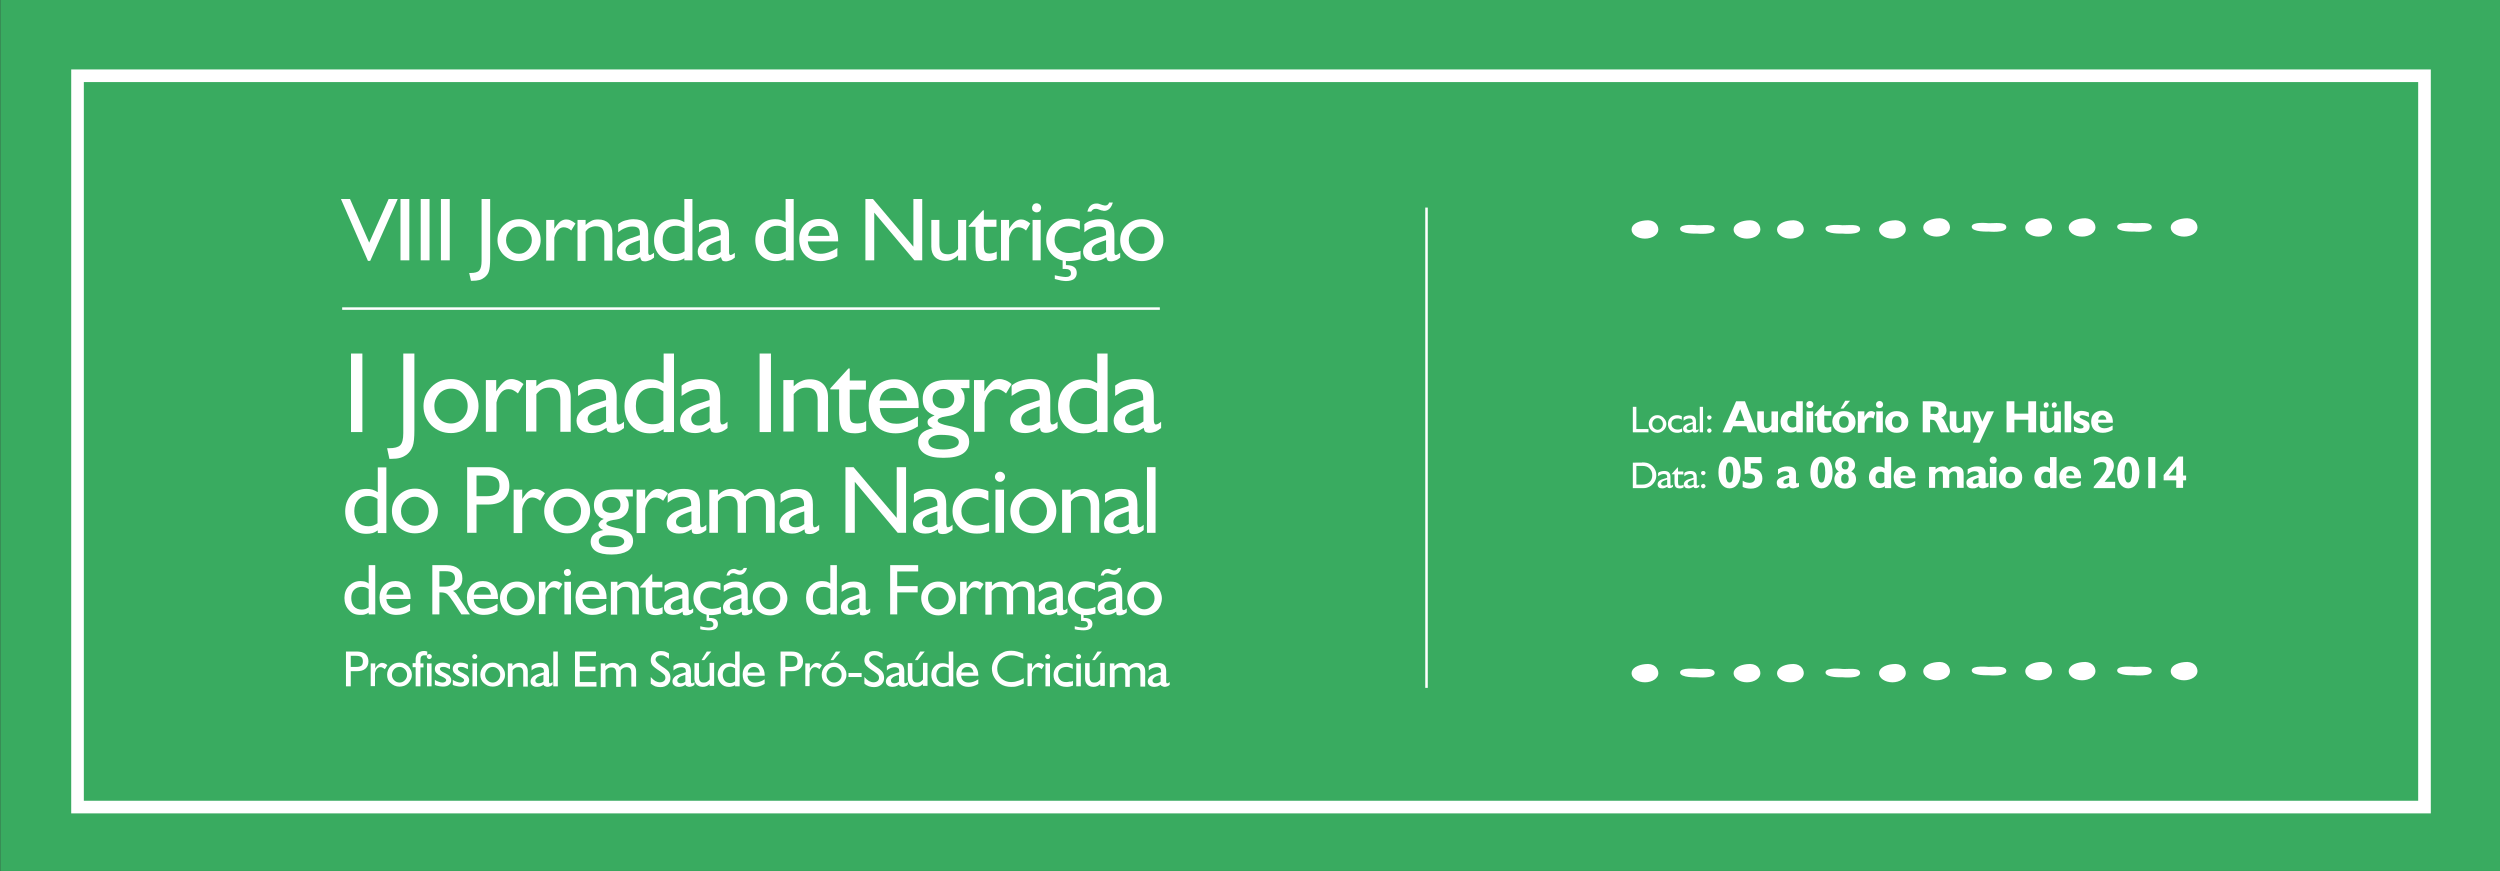 <?xml version="1.0" encoding="utf-8"?>
<!-- Generator: Adobe Illustrator 17.1.0, SVG Export Plug-In . SVG Version: 6.00 Build 0)  -->
<!DOCTYPE svg PUBLIC "-//W3C//DTD SVG 1.1//EN" "http://www.w3.org/Graphics/SVG/1.1/DTD/svg11.dtd">
<svg version="1.1" id="Camada_1" xmlns="http://www.w3.org/2000/svg" xmlns:xlink="http://www.w3.org/1999/xlink" x="0px" y="0px"
	 viewBox="0 0 990 345" enable-background="new 0 0 990 345" xml:space="preserve">
<rect x="0" y="0" width="990" height="345" fill="#333333" stroke="none"/>
<rect x="0.1" y="-5.5" fill="#39AB60" width="989.9" height="350.4"/>
<g>
	<path fill="#FFFFFF" d="M656.7,90.9c0,2-2.4,3.6-5.3,3.6s-5.3-1.6-5.3-3.6c0-2,2.4-3.3,5.3-3.6C655,86.8,656.7,88.9,656.7,90.9z"/>
	<path fill="#FFFFFF" d="M672,89.2c0,0-6.7-0.8-6.7,1.4c0,2.2,6.7,1.9,6.7,1.9s7,0.7,7-1.7C679.1,88.4,673.9,89.3,672,89.2z"/>
	<path fill="#FFFFFF" d="M697.1,90.9c0,2-2.4,3.6-5.3,3.6s-5.3-1.6-5.3-3.6c0-2,2.4-3.3,5.3-3.6C695.5,86.8,697.1,88.9,697.1,90.9z"
		/>
	<path fill="#FFFFFF" d="M714.3,90.9c0,2-2.4,3.6-5.3,3.6c-2.9,0-5.3-1.6-5.3-3.6c0-2,2.4-3.3,5.3-3.6
		C712.6,86.8,714.3,88.9,714.3,90.9z"/>
	<path fill="#FFFFFF" d="M729.6,89.2c0,0-6.7-0.8-6.7,1.4c0,2.2,6.7,1.9,6.7,1.9s7,0.7,7-1.7C736.7,88.4,731.5,89.3,729.6,89.2z"/>
	<path fill="#FFFFFF" d="M754.7,90.9c0,2-2.4,3.6-5.3,3.6s-5.3-1.6-5.3-3.6c0-2,2.4-3.3,5.3-3.6C753.1,86.8,754.7,88.9,754.7,90.9z"
		/>
	<path fill="#FFFFFF" d="M772.2,90.1c0,2-2.4,3.6-5.3,3.6s-5.3-1.6-5.3-3.6c0-2,2.4-3.3,5.3-3.6C770.5,86,772.2,88.1,772.2,90.1z"/>
	<path fill="#FFFFFF" d="M787.5,88.4c0,0-6.7-0.8-6.7,1.4c0,2.2,6.7,1.9,6.7,1.9s7,0.7,7-1.7C794.5,87.6,789.4,88.5,787.5,88.4z"/>
	<path fill="#FFFFFF" d="M812.6,90.1c0,2-2.4,3.6-5.3,3.6s-5.3-1.6-5.3-3.6c0-2,2.4-3.3,5.3-3.6C810.9,86,812.6,88.1,812.6,90.1z"/>
	<path fill="#FFFFFF" d="M829.8,90.1c0,2-2.4,3.6-5.3,3.6c-2.9,0-5.3-1.6-5.3-3.6c0-2,2.4-3.3,5.3-3.6
		C828.1,86,829.8,88.1,829.8,90.1z"/>
	<path fill="#FFFFFF" d="M845.1,88.4c0,0-6.7-0.8-6.7,1.4c0,2.2,6.7,1.9,6.7,1.9s7,0.7,7-1.7C852.1,87.6,847,88.5,845.1,88.4z"/>
	<path fill="#FFFFFF" d="M870.2,90.1c0,2-2.4,3.6-5.3,3.6s-5.3-1.6-5.3-3.6c0-2,2.4-3.3,5.3-3.6C868.5,86,870.2,88.1,870.2,90.1z"/>
</g>
<g>
	<path fill="#FFFFFF" d="M656.7,266.6c0,2-2.4,3.6-5.3,3.6s-5.3-1.6-5.3-3.6c0-2,2.4-3.3,5.3-3.6C655,262.5,656.7,264.6,656.7,266.6
		z"/>
	<path fill="#FFFFFF" d="M672,264.9c0,0-6.7-0.8-6.7,1.4s6.7,1.9,6.7,1.9s7,0.7,7-1.7S673.9,265.1,672,264.9z"/>
	<path fill="#FFFFFF" d="M697.1,266.6c0,2-2.4,3.6-5.3,3.6s-5.3-1.6-5.3-3.6c0-2,2.4-3.3,5.3-3.6
		C695.5,262.5,697.1,264.6,697.1,266.6z"/>
	<path fill="#FFFFFF" d="M714.3,266.6c0,2-2.4,3.6-5.3,3.6c-2.9,0-5.3-1.6-5.3-3.6c0-2,2.4-3.3,5.3-3.6
		C712.6,262.5,714.3,264.6,714.3,266.6z"/>
	<path fill="#FFFFFF" d="M729.6,264.9c0,0-6.7-0.8-6.7,1.4s6.7,1.9,6.7,1.9s7,0.7,7-1.7S731.5,265.1,729.6,264.9z"/>
	<path fill="#FFFFFF" d="M754.7,266.6c0,2-2.4,3.6-5.3,3.6s-5.3-1.6-5.3-3.6c0-2,2.4-3.3,5.3-3.6
		C753.1,262.5,754.7,264.6,754.7,266.6z"/>
	<path fill="#FFFFFF" d="M772.2,265.8c0,2-2.4,3.6-5.3,3.6s-5.3-1.6-5.3-3.6c0-2,2.4-3.3,5.3-3.6
		C770.5,261.7,772.2,263.8,772.2,265.8z"/>
	<path fill="#FFFFFF" d="M787.5,264.1c0,0-6.7-0.8-6.7,1.4c0,2.2,6.7,1.9,6.7,1.9s7,0.7,7-1.7C794.5,263.3,789.4,264.2,787.5,264.1z
		"/>
	<path fill="#FFFFFF" d="M812.6,265.8c0,2-2.4,3.6-5.3,3.6s-5.3-1.6-5.3-3.6c0-2,2.4-3.3,5.3-3.6
		C810.9,261.7,812.6,263.8,812.6,265.8z"/>
	<path fill="#FFFFFF" d="M829.8,265.8c0,2-2.4,3.6-5.3,3.6c-2.9,0-5.3-1.6-5.3-3.6c0-2,2.4-3.3,5.3-3.6
		C828.1,261.7,829.8,263.8,829.8,265.8z"/>
	<path fill="#FFFFFF" d="M845.1,264.1c0,0-6.7-0.8-6.7,1.4c0,2.2,6.7,1.9,6.7,1.9s7,0.7,7-1.7C852.1,263.3,847,264.2,845.1,264.1z"
		/>
	<path fill="#FFFFFF" d="M870.2,265.8c0,2-2.4,3.6-5.3,3.6s-5.3-1.6-5.3-3.6c0-2,2.4-3.3,5.3-3.6
		C868.5,261.7,870.2,263.8,870.2,265.8z"/>
</g>
<rect x="30.7" y="30" fill="none" stroke="#FFFFFF" stroke-width="5" stroke-miterlimit="10" width="929.4" height="289.6"/>
<g>
	<path fill="#FFFFFF" d="M145.7,103.3L135,78.8h3.6l7.6,17.3l7.7-17.3h3.6l-10.9,24.5H145.7z"/>
	<path fill="#FFFFFF" d="M158.6,103.1V78.8h3.5v24.3H158.6z"/>
	<path fill="#FFFFFF" d="M166.6,103.1V78.8h3.5v24.3H166.6z"/>
	<path fill="#FFFFFF" d="M174.6,103.1V78.8h3.5v24.3H174.6z"/>
	<path fill="#FFFFFF" d="M185.8,108.1h0.5c1.7,0,2.9-0.3,3.5-1s0.9-1.9,0.9-3.8V78.8h3.4v23.6c0,2.4-0.2,4.1-0.5,5
		c-0.3,1-0.9,1.8-1.8,2.5c-0.5,0.4-1.2,0.8-2,1c-0.8,0.2-1.7,0.3-2.7,0.3h-0.6L185.8,108.1z"/>
	<path fill="#FFFFFF" d="M197,95.1c0-2.3,0.8-4.3,2.5-5.9c1.7-1.6,3.7-2.4,6.1-2.4c1.1,0,2.2,0.2,3.2,0.6s1.9,1,2.8,1.8
		c0.8,0.8,1.4,1.7,1.9,2.7c0.4,1,0.6,2,0.6,3.2c0,1.1-0.2,2.2-0.7,3.2c-0.4,1-1.1,2-1.9,2.7c-0.8,0.8-1.7,1.4-2.7,1.8
		s-2.1,0.6-3.2,0.6c-2.4,0-4.4-0.8-6.1-2.4C197.9,99.4,197,97.4,197,95.1z M200.4,95.1c0,1.5,0.5,2.8,1.5,3.8c1,1.1,2.2,1.6,3.6,1.6
		c1.4,0,2.6-0.5,3.6-1.6c1-1.1,1.5-2.3,1.5-3.8c0-1.5-0.5-2.7-1.5-3.8c-1-1.1-2.2-1.6-3.6-1.6s-2.6,0.5-3.6,1.6
		S200.4,93.6,200.4,95.1z"/>
	<path fill="#FFFFFF" d="M216.3,103.1v-16h3.2v3.5c0.9-1.4,1.7-2.4,2.4-2.9s1.5-0.8,2.3-0.8c0.6,0,1.2,0.1,1.8,0.4
		c0.6,0.3,1.2,0.6,1.9,1.2l-1.7,2.8c-0.5-0.5-1-0.8-1.5-1c-0.5-0.2-1-0.3-1.5-0.3c-0.9,0-1.6,0.4-2.3,1.1c-0.6,0.7-1.1,1.7-1.4,3
		v9.1H216.3z"/>
	<path fill="#FFFFFF" d="M228.7,103.1v-16h3.2v2c0.8-0.8,1.6-1.3,2.4-1.7c0.8-0.4,1.6-0.5,2.6-0.5c1.7,0,3.1,0.5,4.1,1.5
		c1,1,1.5,2.4,1.5,4.2v10.6h-3.2v-9.8c0-1.3-0.3-2.3-0.8-2.9s-1.4-0.9-2.6-0.9c-0.8,0-1.5,0.2-2.2,0.5s-1.2,0.8-1.8,1.6v11.6H228.7z
		"/>
	<path fill="#FFFFFF" d="M253.5,101.8c-0.8,0.6-1.6,1-2.3,1.2s-1.5,0.4-2.3,0.4c-1.4,0-2.6-0.3-3.4-1c-0.8-0.7-1.2-1.6-1.2-2.8
		c0-1.1,0.4-2.1,1.3-3c0.9-0.9,2.2-1.6,4-2.2l3.8-1.3c0-0.1,0-0.2,0-0.3s0-0.2,0-0.4c0-1-0.2-1.7-0.7-2.1s-1.2-0.6-2.3-0.6
		c-0.9,0-1.8,0.2-2.8,0.6s-1.9,0.9-2.8,1.7v-3.2c0.8-0.7,1.7-1.2,2.8-1.5s2.1-0.5,3.2-0.5c2.1,0,3.6,0.5,4.5,1.4
		c0.9,0.9,1.4,2.4,1.4,4.4v6.8c0,0.6,0,1,0.1,1.2c0.1,0.2,0.3,0.4,0.5,0.4c0.2,0,0.4-0.1,0.6-0.2c0.2-0.1,0.6-0.3,1.1-0.7v1.9
		c-0.6,0.5-1.2,0.9-1.8,1.1c-0.6,0.2-1.2,0.4-1.8,0.4c-0.6,0-1.1-0.1-1.4-0.4C253.8,102.7,253.6,102.3,253.5,101.8z M253.4,99.8
		v-4.7c-2.2,0.7-3.6,1.3-4.5,1.9c-0.8,0.6-1.2,1.2-1.2,2c0,0.7,0.2,1.2,0.6,1.5c0.4,0.4,1,0.5,1.8,0.5c0.6,0,1.1-0.1,1.7-0.3
		C252.4,100.5,252.9,100.2,253.4,99.8z"/>
	<path fill="#FFFFFF" d="M271.1,102.2c-0.6,0.4-1.2,0.7-1.9,0.9c-0.7,0.2-1.4,0.3-2.3,0.3c-2.3,0-4.2-0.8-5.7-2.3
		c-1.5-1.6-2.2-3.6-2.2-6s0.7-4.5,2.2-6c1.5-1.6,3.4-2.3,5.7-2.3c0.8,0,1.6,0.1,2.2,0.3c0.7,0.2,1.3,0.5,1.9,0.9v-9.2h3.2v24.3h-3.2
		V102.2z M271.1,99.5v-9c-0.5-0.4-1.1-0.6-1.6-0.8s-1.1-0.3-1.8-0.3c-1.6,0-2.9,0.5-3.9,1.5c-0.9,1-1.4,2.4-1.4,4.1
		c0,1.7,0.5,3.1,1.4,4.1s2.2,1.5,3.9,1.5c0.6,0,1.2-0.1,1.8-0.3C270,100.2,270.6,99.9,271.1,99.5z"/>
	<path fill="#FFFFFF" d="M285.5,101.8c-0.8,0.6-1.6,1-2.3,1.2s-1.5,0.4-2.3,0.4c-1.4,0-2.6-0.3-3.4-1c-0.8-0.7-1.2-1.6-1.2-2.8
		c0-1.1,0.4-2.1,1.3-3c0.9-0.9,2.2-1.6,4-2.2l3.8-1.3c0-0.1,0-0.2,0-0.3s0-0.2,0-0.4c0-1-0.2-1.7-0.7-2.1s-1.2-0.6-2.3-0.6
		c-0.9,0-1.8,0.2-2.8,0.6s-1.9,0.9-2.8,1.7v-3.2c0.8-0.7,1.7-1.2,2.8-1.5s2.1-0.5,3.2-0.5c2.1,0,3.6,0.5,4.5,1.4
		c0.9,0.9,1.4,2.4,1.4,4.4v6.8c0,0.6,0,1,0.1,1.2c0.1,0.2,0.3,0.4,0.5,0.4c0.2,0,0.4-0.1,0.6-0.2c0.2-0.1,0.6-0.3,1.1-0.7v1.9
		c-0.6,0.5-1.2,0.9-1.8,1.1c-0.6,0.2-1.2,0.4-1.8,0.4c-0.6,0-1.1-0.1-1.4-0.4C285.8,102.7,285.6,102.3,285.5,101.8z M285.4,99.8
		v-4.7c-2.2,0.7-3.6,1.3-4.5,1.9c-0.8,0.6-1.2,1.2-1.2,2c0,0.7,0.2,1.2,0.6,1.5c0.4,0.4,1,0.5,1.8,0.5c0.6,0,1.1-0.1,1.7-0.3
		C284.4,100.5,284.9,100.2,285.4,99.8z"/>
	<path fill="#FFFFFF" d="M311.2,102.2c-0.6,0.4-1.2,0.7-1.9,0.9c-0.7,0.2-1.4,0.3-2.3,0.3c-2.3,0-4.2-0.8-5.7-2.3
		c-1.5-1.6-2.2-3.6-2.2-6s0.7-4.5,2.2-6c1.5-1.6,3.4-2.3,5.7-2.3c0.8,0,1.6,0.1,2.2,0.3c0.7,0.2,1.3,0.5,1.9,0.9v-9.2h3.2v24.3h-3.2
		V102.2z M311.2,99.5v-9c-0.5-0.4-1.1-0.6-1.6-0.8s-1.1-0.3-1.8-0.3c-1.6,0-2.9,0.5-3.9,1.5c-0.9,1-1.4,2.4-1.4,4.1
		c0,1.7,0.5,3.1,1.4,4.1s2.2,1.5,3.9,1.5c0.6,0,1.2-0.1,1.8-0.3C310.1,100.2,310.7,99.9,311.2,99.5z"/>
	<path fill="#FFFFFF" d="M331.7,101.4c-1.1,0.7-2.2,1.2-3.3,1.5c-1.1,0.3-2.3,0.5-3.5,0.5c-2.5,0-4.6-0.8-6.1-2.4
		c-1.5-1.6-2.3-3.7-2.3-6.3c0-2.4,0.7-4.3,2.2-5.8c1.5-1.5,3.3-2.2,5.7-2.2c2.3,0,4.1,0.8,5.5,2.3c1.4,1.5,2,3.6,2,6.1v0.5h-12
		c0.1,1.5,0.6,2.7,1.5,3.6c0.9,0.9,2.1,1.3,3.6,1.3c1,0,2.1-0.2,3.2-0.6s2.2-0.9,3.4-1.7V101.4z M320,93.4h8.5
		c-0.1-1.2-0.5-2.1-1.3-2.8c-0.7-0.7-1.7-1.1-2.8-1.1c-1.2,0-2.2,0.3-3,1C320.7,91.1,320.2,92.1,320,93.4z"/>
	<path fill="#FFFFFF" d="M342.7,103.1V78.8h3l16,18.9V78.8h3.5v24.3h-3.1l-15.9-18.9v18.9H342.7z"/>
	<path fill="#FFFFFF" d="M379.4,101.1c-0.8,0.8-1.6,1.3-2.4,1.7c-0.8,0.4-1.6,0.5-2.6,0.5c-1.7,0-3.1-0.5-4.1-1.5
		c-1-1-1.5-2.4-1.5-4.1V87.1h3.2v9.8c0,1.3,0.3,2.3,0.8,2.9c0.5,0.6,1.4,0.9,2.6,0.9c0.8,0,1.5-0.2,2.2-0.5s1.2-0.8,1.8-1.6V87.1
		h3.2v16h-3.2V101.1z"/>
	<path fill="#FFFFFF" d="M394.6,102.6c-0.5,0.3-1,0.5-1.6,0.6c-0.6,0.1-1.2,0.2-1.8,0.2c-1.8,0-3.1-0.4-3.8-1.3
		c-0.7-0.9-1.1-2.4-1.1-4.7v-7.6h-2.7v-0.3l5.6-6.2h0.4v3.7h5v2.8h-5v7.4c0,1.3,0.2,2.2,0.5,2.6c0.3,0.4,0.9,0.6,1.8,0.6
		c0.5,0,1-0.1,1.4-0.2c0.5-0.1,0.9-0.3,1.4-0.6V102.6z"/>
	<path fill="#FFFFFF" d="M396.4,103.1v-16h3.2v3.5c0.9-1.4,1.7-2.4,2.4-2.9s1.5-0.8,2.3-0.8c0.6,0,1.2,0.1,1.8,0.4
		c0.6,0.3,1.2,0.6,1.9,1.2l-1.7,2.8c-0.5-0.5-1-0.8-1.5-1c-0.5-0.2-1-0.3-1.5-0.3c-0.9,0-1.6,0.4-2.3,1.1c-0.6,0.7-1.1,1.7-1.4,3
		v9.1H396.4z"/>
	<path fill="#FFFFFF" d="M408.7,82.3c0-0.5,0.2-0.9,0.5-1.3c0.3-0.3,0.8-0.5,1.3-0.5c0.5,0,0.9,0.2,1.3,0.5c0.3,0.3,0.5,0.8,0.5,1.3
		c0,0.5-0.2,0.9-0.5,1.3c-0.3,0.3-0.8,0.5-1.3,0.5c-0.5,0-0.9-0.2-1.3-0.5S408.7,82.8,408.7,82.3z M408.9,103.1v-16h3.2v16H408.9z"
		/>
	<path fill="#FFFFFF" d="M427.9,99.3v3.3c-0.8,0.3-1.6,0.5-2.4,0.6c-0.8,0.1-1.5,0.2-2.3,0.2c-2.6,0-4.8-0.8-6.4-2.4
		c-1.7-1.6-2.5-3.6-2.5-6c0-2.4,0.8-4.4,2.5-6c1.7-1.6,3.8-2.4,6.3-2.4c0.8,0,1.5,0.1,2.3,0.2c0.8,0.2,1.5,0.4,2.2,0.7v3.4
		c-0.7-0.5-1.5-0.8-2.2-1c-0.7-0.2-1.5-0.3-2.2-0.3c-1.6,0-3,0.5-4,1.5c-1,1-1.6,2.2-1.6,3.8c0,1.6,0.5,2.9,1.6,3.8
		c1.1,1,2.4,1.5,4.1,1.5c0.8,0,1.6-0.1,2.3-0.3C426.5,99.9,427.2,99.7,427.9,99.3z M417.7,110.5v-1.5c0.9,0.2,1.7,0.4,2.5,0.5
		s1.3,0.2,1.8,0.2c0.7,0,1.2-0.1,1.6-0.4c0.4-0.2,0.5-0.6,0.5-1.1c0-0.6-0.2-1-0.6-1.3c-0.4-0.3-1-0.4-1.8-0.4c-0.2,0-0.4,0-0.5,0
		c-0.1,0-0.2,0-0.4,0v-3.3h1.3v1.8h0.4c1.3,0,2.3,0.3,2.9,0.8c0.7,0.5,1,1.3,1,2.3c0,1-0.4,1.8-1.1,2.4c-0.7,0.5-1.8,0.8-3.2,0.8
		c-0.5,0-1.2-0.1-1.9-0.2C419.4,110.9,418.6,110.7,417.7,110.5z"/>
	<path fill="#FFFFFF" d="M438.1,101.8c-0.8,0.6-1.6,1-2.3,1.2s-1.5,0.4-2.3,0.4c-1.4,0-2.6-0.3-3.4-1c-0.8-0.7-1.2-1.6-1.2-2.8
		c0-1.1,0.4-2.1,1.3-3c0.9-0.9,2.2-1.6,4-2.2l3.8-1.3c0-0.1,0-0.2,0-0.3s0-0.2,0-0.4c0-1-0.2-1.7-0.7-2.1s-1.2-0.6-2.3-0.6
		c-0.9,0-1.8,0.2-2.8,0.6s-1.9,0.9-2.8,1.7v-3.2c0.8-0.7,1.7-1.2,2.8-1.5s2.1-0.5,3.2-0.5c2.1,0,3.6,0.5,4.5,1.4
		c0.9,0.9,1.4,2.4,1.4,4.4v6.8c0,0.6,0,1,0.1,1.2c0.1,0.2,0.3,0.4,0.5,0.4c0.2,0,0.4-0.1,0.6-0.2c0.2-0.1,0.6-0.3,1.1-0.7v1.9
		c-0.6,0.5-1.2,0.9-1.8,1.1c-0.6,0.2-1.2,0.4-1.8,0.4c-0.6,0-1.1-0.1-1.4-0.4C438.4,102.7,438.2,102.3,438.1,101.8z M440.7,80.1
		c-0.3,1.1-0.7,1.9-1.3,2.5c-0.6,0.6-1.3,0.9-2.1,0.9c-0.2,0-0.4,0-0.6-0.1c-0.2,0-0.4-0.1-0.6-0.1l-1.4-0.5c-0.1,0-0.3-0.1-0.4-0.1
		c-0.2,0-0.3,0-0.5,0c-0.4,0-0.7,0.1-1,0.3c-0.3,0.2-0.5,0.5-0.7,0.8h-1.5c0.3-1.1,0.7-1.9,1.3-2.4c0.6-0.5,1.3-0.8,2.2-0.8
		c0.2,0,0.4,0,0.6,0c0.2,0,0.3,0.1,0.5,0.1l1.4,0.5c0.2,0,0.4,0.1,0.5,0.1c0.2,0,0.4,0.1,0.5,0.1c0.4,0,0.8-0.1,1-0.3
		c0.3-0.2,0.5-0.5,0.6-0.9H440.7z M438,99.8v-4.7c-2.2,0.7-3.6,1.3-4.5,1.9c-0.8,0.6-1.2,1.2-1.2,2c0,0.7,0.2,1.2,0.6,1.5
		c0.4,0.4,1,0.5,1.8,0.5c0.6,0,1.1-0.1,1.7-0.3C437,100.5,437.5,100.2,438,99.8z"/>
	<path fill="#FFFFFF" d="M443.6,95.1c0-2.3,0.8-4.3,2.5-5.9c1.7-1.6,3.7-2.4,6.1-2.4c1.1,0,2.2,0.2,3.2,0.6s1.9,1,2.8,1.8
		c0.8,0.8,1.4,1.7,1.9,2.7c0.4,1,0.6,2,0.6,3.2c0,1.1-0.2,2.2-0.7,3.2c-0.4,1-1.1,2-1.9,2.7c-0.8,0.8-1.7,1.4-2.7,1.8
		s-2.1,0.6-3.2,0.6c-2.4,0-4.4-0.8-6.1-2.4C444.4,99.4,443.6,97.4,443.6,95.1z M447,95.1c0,1.5,0.5,2.8,1.5,3.8
		c1,1.1,2.2,1.6,3.6,1.6c1.4,0,2.6-0.5,3.6-1.6c1-1.1,1.5-2.3,1.5-3.8c0-1.5-0.5-2.7-1.5-3.8c-1-1.1-2.2-1.6-3.6-1.6
		s-2.6,0.5-3.6,1.6S447,93.6,447,95.1z"/>
</g>
<g>
	<path fill="#FFFFFF" d="M646.6,171.2v-10.1h1.4v8.8h4.8v1.3H646.6z"/>
	<path fill="#FFFFFF" d="M652.9,167.9c0-1,0.3-1.8,1-2.5c0.7-0.7,1.5-1,2.5-1c0.5,0,0.9,0.1,1.3,0.3c0.4,0.2,0.8,0.4,1.1,0.8
		c0.3,0.3,0.6,0.7,0.8,1.1s0.3,0.9,0.3,1.3c0,0.5-0.1,0.9-0.3,1.3c-0.2,0.4-0.4,0.8-0.8,1.1c-0.3,0.3-0.7,0.6-1.1,0.8
		c-0.4,0.2-0.9,0.3-1.3,0.3c-1,0-1.8-0.3-2.5-1S652.9,168.8,652.9,167.9z M654.3,167.9c0,0.6,0.2,1.2,0.6,1.6
		c0.4,0.4,0.9,0.7,1.5,0.7c0.6,0,1.1-0.2,1.5-0.7c0.4-0.4,0.6-1,0.6-1.6c0-0.6-0.2-1.1-0.6-1.6s-0.9-0.7-1.5-0.7
		c-0.6,0-1.1,0.2-1.5,0.7C654.5,166.7,654.3,167.3,654.3,167.9z"/>
	<path fill="#FFFFFF" d="M666.1,169.6v1.4c-0.3,0.1-0.7,0.2-1,0.3c-0.3,0.1-0.6,0.1-0.9,0.1c-1.1,0-2-0.3-2.7-1
		c-0.7-0.7-1-1.5-1-2.5c0-1,0.3-1.8,1-2.5c0.7-0.7,1.6-1,2.6-1c0.3,0,0.6,0,1,0.1c0.3,0.1,0.6,0.2,0.9,0.3v1.4
		c-0.3-0.2-0.6-0.3-0.9-0.4c-0.3-0.1-0.6-0.1-0.9-0.1c-0.7,0-1.2,0.2-1.7,0.6s-0.6,0.9-0.6,1.6c0,0.7,0.2,1.2,0.7,1.6
		c0.4,0.4,1,0.6,1.7,0.6c0.3,0,0.6,0,1-0.1S665.8,169.8,666.1,169.6z"/>
	<path fill="#FFFFFF" d="M670.4,170.7c-0.3,0.2-0.7,0.4-1,0.5s-0.6,0.2-1,0.2c-0.6,0-1.1-0.1-1.4-0.4c-0.3-0.3-0.5-0.7-0.5-1.2
		c0-0.5,0.2-0.9,0.5-1.2c0.4-0.4,0.9-0.7,1.7-0.9l1.6-0.5c0,0,0-0.1,0-0.1c0,0,0-0.1,0-0.2c0-0.4-0.1-0.7-0.3-0.9s-0.5-0.3-1-0.3
		c-0.4,0-0.8,0.1-1.1,0.2c-0.4,0.2-0.8,0.4-1.2,0.7v-1.3c0.3-0.3,0.7-0.5,1.1-0.6c0.4-0.1,0.9-0.2,1.3-0.2c0.9,0,1.5,0.2,1.9,0.6
		s0.6,1,0.6,1.8v2.8c0,0.2,0,0.4,0.1,0.5s0.1,0.1,0.2,0.1c0.1,0,0.2,0,0.3-0.1c0.1,0,0.2-0.1,0.4-0.3v0.8c-0.2,0.2-0.5,0.4-0.7,0.5
		c-0.2,0.1-0.5,0.1-0.8,0.1c-0.3,0-0.4-0.1-0.6-0.2C670.5,171.1,670.4,170.9,670.4,170.7z M670.3,169.9v-2c-0.9,0.3-1.5,0.5-1.9,0.8
		c-0.3,0.2-0.5,0.5-0.5,0.8c0,0.3,0.1,0.5,0.3,0.6s0.4,0.2,0.7,0.2c0.2,0,0.5,0,0.7-0.1C669.9,170.1,670.1,170,670.3,169.9z"/>
	<path fill="#FFFFFF" d="M673.1,171.2v-10.1h1.3v10.1H673.1z"/>
	<path fill="#FFFFFF" d="M676,165.3c0-0.2,0.1-0.5,0.3-0.6c0.2-0.2,0.4-0.2,0.6-0.2c0.2,0,0.5,0.1,0.6,0.2c0.2,0.2,0.3,0.4,0.3,0.6
		c0,0.2-0.1,0.4-0.3,0.6c-0.2,0.2-0.4,0.3-0.6,0.3c-0.2,0-0.5-0.1-0.6-0.3C676.1,165.7,676,165.5,676,165.3z M676,170.5
		c0-0.2,0.1-0.5,0.3-0.6c0.2-0.2,0.4-0.3,0.6-0.3c0.2,0,0.5,0.1,0.6,0.3c0.2,0.2,0.3,0.4,0.3,0.6c0,0.2-0.1,0.4-0.3,0.6
		c-0.2,0.2-0.4,0.3-0.6,0.3c-0.2,0-0.5-0.1-0.6-0.3C676.1,170.9,676,170.7,676,170.5z"/>
	<path fill="#FFFFFF" d="M682.1,171.2l5.4-12.3h3.5l4.8,12.3h-3.3l-0.9-2.4h-5.3l-1,2.4H682.1z M687.2,166.7h3.6l-1.7-4.7
		L687.2,166.7z"/>
	<path fill="#FFFFFF" d="M701.5,170.2c-0.4,0.4-0.8,0.7-1.3,0.9c-0.4,0.2-1,0.3-1.5,0.3c-0.9,0-1.6-0.3-2.1-0.8s-0.7-1.3-0.7-2.4
		v-5.3h2.6v4.9c0,0.6,0.1,1,0.3,1.3c0.2,0.3,0.5,0.4,0.9,0.4c0.4,0,0.7-0.1,1-0.3c0.3-0.2,0.6-0.5,0.8-1v-5.3h2.6v8.3h-2.6V170.2z"
		/>
	<path fill="#FFFFFF" d="M711.4,170.5c-0.3,0.3-0.7,0.5-1.1,0.6c-0.4,0.1-0.8,0.2-1.3,0.2c-1.2,0-2.1-0.4-2.8-1.2
		c-0.7-0.8-1.1-1.8-1.1-3.1c0-1.3,0.4-2.3,1.1-3.1c0.7-0.8,1.7-1.2,2.8-1.2c0.5,0,0.9,0.1,1.3,0.2s0.7,0.3,1,0.6v-4.6h2.6v12.3h-2.5
		V170.5z M711.3,168.8v-3.6c-0.2-0.2-0.5-0.3-0.7-0.4c-0.2-0.1-0.5-0.1-0.7-0.1c-0.6,0-1.1,0.2-1.5,0.6c-0.4,0.4-0.6,1-0.6,1.7
		c0,0.7,0.2,1.2,0.6,1.7c0.4,0.4,0.9,0.6,1.5,0.6c0.3,0,0.5,0,0.8-0.1C710.8,169.2,711.1,169,711.3,168.8z"/>
	<path fill="#FFFFFF" d="M715.3,160.2c0-0.4,0.1-0.7,0.4-1c0.3-0.3,0.6-0.4,1-0.4c0.4,0,0.7,0.1,1,0.4c0.3,0.3,0.4,0.6,0.4,1
		c0,0.4-0.1,0.7-0.4,1c-0.3,0.3-0.6,0.4-1,0.4c-0.4,0-0.7-0.1-1-0.4C715.4,160.9,715.3,160.6,715.3,160.2z M715.4,171.2v-8.3h2.6
		v8.3H715.4z"/>
	<path fill="#FFFFFF" d="M719.8,164.7h-1.2v-0.6l3.4-3.7h0.4v2.4h2.8v1.8h-2.8v3.1c0,0.6,0.1,1.1,0.3,1.3c0.2,0.2,0.5,0.3,1,0.3
		c0.2,0,0.5,0,0.7-0.1c0.3-0.1,0.5-0.2,0.8-0.3l0,2c-0.4,0.2-0.8,0.3-1.3,0.4s-0.8,0.1-1.3,0.1c-1.1,0-1.8-0.3-2.3-0.8
		s-0.7-1.5-0.7-2.8V164.7z"/>
	<path fill="#FFFFFF" d="M725.6,167.1c0-1.3,0.4-2.3,1.3-3.1c0.8-0.8,1.9-1.2,3.3-1.2c1.4,0,2.5,0.4,3.3,1.2
		c0.9,0.8,1.3,1.8,1.3,3.1c0,1.3-0.4,2.3-1.3,3.1c-0.8,0.8-2,1.2-3.3,1.2c-1.4,0-2.4-0.4-3.3-1.2
		C726.1,169.4,725.6,168.3,725.6,167.1z M728.3,167.1c0,0.7,0.2,1.3,0.5,1.7c0.3,0.4,0.8,0.6,1.4,0.6c0.6,0,1-0.2,1.4-0.6
		c0.3-0.4,0.5-1,0.5-1.7c0-0.7-0.2-1.3-0.5-1.7c-0.3-0.4-0.8-0.6-1.4-0.6c-0.6,0-1,0.2-1.4,0.6C728.5,165.8,728.3,166.4,728.3,167.1
		z M728.9,161.8l1.8-3.1h1.9l-2.6,3.1H728.9z"/>
	<path fill="#FFFFFF" d="M735.7,171.2v-8.3h2.6v2.2c0.4-0.8,0.9-1.4,1.3-1.8c0.4-0.4,0.9-0.5,1.3-0.5c0.2,0,0.5,0,0.8,0.1
		c0.3,0.1,0.6,0.3,0.9,0.5l-0.7,2.4c-0.3-0.2-0.5-0.4-0.7-0.4s-0.4-0.1-0.7-0.1c-0.5,0-0.9,0.2-1.3,0.7c-0.4,0.4-0.7,1-0.8,1.8v3.6
		H735.7z"/>
	<path fill="#FFFFFF" d="M742.9,160.2c0-0.4,0.1-0.7,0.4-1c0.3-0.3,0.6-0.4,1-0.4c0.4,0,0.7,0.1,1,0.4c0.3,0.3,0.4,0.6,0.4,1
		c0,0.4-0.1,0.7-0.4,1c-0.3,0.3-0.6,0.4-1,0.4c-0.4,0-0.7-0.1-1-0.4C743,160.9,742.9,160.6,742.9,160.2z M743,171.2v-8.3h2.6v8.3
		H743z"/>
	<path fill="#FFFFFF" d="M746.5,167.1c0-1.3,0.4-2.3,1.3-3.1c0.8-0.8,1.9-1.2,3.3-1.2c1.4,0,2.5,0.4,3.3,1.2
		c0.9,0.8,1.3,1.8,1.3,3.1c0,1.3-0.4,2.3-1.3,3.1c-0.8,0.8-2,1.2-3.3,1.2c-1.4,0-2.4-0.4-3.3-1.2C747,169.4,746.5,168.3,746.5,167.1
		z M749.2,167.1c0,0.7,0.2,1.3,0.5,1.7c0.3,0.4,0.8,0.6,1.4,0.6c0.6,0,1-0.2,1.4-0.6c0.3-0.4,0.5-1,0.5-1.7c0-0.7-0.2-1.3-0.5-1.7
		c-0.3-0.4-0.8-0.6-1.4-0.6c-0.6,0-1,0.2-1.4,0.6C749.4,165.8,749.2,166.4,749.2,167.1z"/>
	<path fill="#FFFFFF" d="M761.4,171.2v-12.3h4.5c1.7,0,2.9,0.3,3.7,0.9s1.2,1.5,1.2,2.7c0,0.7-0.2,1.3-0.5,1.7
		c-0.4,0.5-0.9,0.9-1.6,1.2c0.3,0.1,0.6,0.3,0.8,0.6c0.2,0.3,0.5,0.6,0.6,1l2,4.2h-3.5l-1.6-3.5c-0.3-0.6-0.5-0.9-0.9-1.2
		c-0.3-0.2-0.8-0.3-1.4-0.3c0,0-0.1,0-0.2,0s-0.1,0-0.2,0v5H761.4z M766,164c0.6,0,1-0.1,1.3-0.4c0.3-0.2,0.4-0.6,0.4-1.1
		c0-0.5-0.1-0.8-0.4-1.1c-0.3-0.2-0.7-0.4-1.3-0.4h-1.5v2.9H766z"/>
	<path fill="#FFFFFF" d="M777.7,170.2c-0.4,0.4-0.8,0.7-1.3,0.9c-0.4,0.2-1,0.3-1.5,0.3c-0.9,0-1.6-0.3-2.1-0.8s-0.7-1.3-0.7-2.4
		v-5.3h2.6v4.9c0,0.6,0.1,1,0.3,1.3c0.2,0.3,0.5,0.4,0.9,0.4c0.4,0,0.7-0.1,1-0.3c0.3-0.2,0.6-0.5,0.8-1v-5.3h2.6v8.3h-2.6V170.2z"
		/>
	<path fill="#FFFFFF" d="M783.9,175.3h-2.7l2.5-5.4l-3.2-7h2.8l1.7,4.1l1.8-4.1h2.8L783.9,175.3z"/>
	<path fill="#FFFFFF" d="M794.6,171.2v-12.3h3.1v4.9h5.5v-4.9h3.1v12.3h-3.1v-5h-5.5v5H794.6z"/>
	<path fill="#FFFFFF" d="M813.5,170.2c-0.4,0.4-0.8,0.7-1.3,0.9c-0.4,0.2-1,0.3-1.5,0.3c-0.9,0-1.6-0.3-2.1-0.8s-0.7-1.3-0.7-2.4
		v-5.3h2.6v4.9c0,0.6,0.1,1,0.3,1.3c0.2,0.3,0.5,0.4,0.9,0.4c0.4,0,0.7-0.1,1-0.3c0.3-0.2,0.6-0.5,0.8-1v-5.3h2.6v8.3h-2.6V170.2z
		 M809.3,160.3c0-0.3,0.1-0.5,0.3-0.7c0.2-0.2,0.5-0.3,0.7-0.3s0.5,0.1,0.7,0.3c0.2,0.2,0.3,0.5,0.3,0.8c0,0.3-0.1,0.6-0.3,0.8
		c-0.2,0.2-0.4,0.3-0.8,0.3s-0.6-0.1-0.8-0.3C809.4,160.9,809.3,160.6,809.3,160.3z M812.5,160.3c0-0.3,0.1-0.5,0.3-0.7
		c0.2-0.2,0.5-0.3,0.7-0.3c0.3,0,0.5,0.1,0.7,0.3c0.2,0.2,0.3,0.5,0.3,0.8c0,0.3-0.1,0.6-0.3,0.8c-0.2,0.2-0.4,0.3-0.8,0.3
		c-0.3,0-0.5-0.1-0.8-0.3C812.6,160.9,812.5,160.6,812.5,160.3z"/>
	<path fill="#FFFFFF" d="M817.6,171.2v-12.3h2.6v12.3H817.6z"/>
	<path fill="#FFFFFF" d="M821.3,170.8v-1.9c0.5,0.2,1,0.4,1.5,0.6s0.8,0.2,1.1,0.2c0.4,0,0.7-0.1,0.9-0.2c0.2-0.1,0.3-0.3,0.3-0.5
		c0-0.2-0.1-0.3-0.2-0.5c-0.2-0.1-0.5-0.3-1.1-0.6c-0.1,0-0.2-0.1-0.3-0.1c-1.6-0.7-2.4-1.5-2.4-2.5c0-0.8,0.3-1.4,0.9-1.9
		s1.4-0.7,2.3-0.7c0.5,0,1,0.1,1.5,0.2c0.5,0.1,0.9,0.3,1.4,0.5v1.8c-0.5-0.3-1-0.5-1.5-0.6c-0.4-0.1-0.8-0.2-1.2-0.2
		c-0.3,0-0.6,0.1-0.7,0.2c-0.2,0.1-0.3,0.3-0.3,0.5c0,0.3,0.5,0.6,1.4,1c0.4,0.2,0.7,0.3,0.9,0.4c0.6,0.3,1.1,0.6,1.3,0.9
		c0.3,0.4,0.4,0.8,0.4,1.4c0,0.9-0.3,1.5-0.9,2s-1.4,0.7-2.5,0.7c-0.5,0-1.1-0.1-1.5-0.2C822.2,171.1,821.7,171,821.3,170.8z"/>
	<path fill="#FFFFFF" d="M836.5,170.3c-0.6,0.4-1.2,0.6-1.8,0.8c-0.6,0.2-1.3,0.3-2,0.3c-1.4,0-2.6-0.4-3.4-1.2
		c-0.8-0.8-1.2-1.9-1.2-3.3c0-1.3,0.4-2.3,1.2-3.1c0.8-0.8,1.9-1.2,3.2-1.2c1.3,0,2.3,0.4,3.1,1.3c0.8,0.8,1.1,2,1.1,3.4v0.1h-5.9v0
		c0,0.7,0.2,1.2,0.7,1.6s1.1,0.6,1.9,0.6c0.5,0,1.1-0.1,1.6-0.3c0.5-0.2,1.1-0.5,1.6-0.8V170.3z M830.9,166.2l3.2,0
		c0-0.5-0.2-1-0.5-1.3c-0.3-0.3-0.6-0.5-1.1-0.5c-0.5,0-0.8,0.2-1.1,0.5C831.1,165.3,830.9,165.7,830.9,166.2z"/>
</g>
<g>
	<path fill="#FFFFFF" d="M650.3,183.1c0.7,0,1.4,0.1,1.9,0.2c0.5,0.1,1,0.4,1.5,0.7c0.7,0.5,1.2,1.1,1.6,1.8
		c0.4,0.7,0.6,1.5,0.6,2.4c0,0.9-0.2,1.7-0.6,2.4s-0.9,1.3-1.6,1.8c-0.4,0.3-0.9,0.5-1.5,0.7s-1.2,0.2-1.9,0.2h-3.7v-10.1H650.3z
		 M650.3,184.5H648v7.4h2.3c1.2,0,2.2-0.3,2.9-1c0.7-0.7,1.1-1.5,1.1-2.7c0-1.1-0.4-2-1.1-2.7C652.5,184.8,651.6,184.5,650.3,184.5z
		"/>
	<path fill="#FFFFFF" d="M660.3,192.7c-0.3,0.2-0.7,0.4-1,0.5s-0.6,0.2-1,0.2c-0.6,0-1.1-0.1-1.4-0.4c-0.3-0.3-0.5-0.7-0.5-1.2
		c0-0.5,0.2-0.9,0.5-1.2c0.4-0.4,0.9-0.7,1.7-0.9l1.6-0.5c0,0,0-0.1,0-0.1c0,0,0-0.1,0-0.2c0-0.4-0.1-0.7-0.3-0.9s-0.5-0.3-1-0.3
		c-0.4,0-0.8,0.1-1.1,0.2c-0.4,0.2-0.8,0.4-1.2,0.7v-1.3c0.3-0.3,0.7-0.5,1.1-0.6c0.4-0.1,0.9-0.2,1.3-0.2c0.9,0,1.5,0.2,1.9,0.6
		s0.6,1,0.6,1.8v2.8c0,0.2,0,0.4,0.1,0.5s0.1,0.1,0.2,0.1c0.1,0,0.2,0,0.3-0.1c0.1,0,0.2-0.1,0.4-0.3v0.8c-0.2,0.2-0.5,0.4-0.7,0.5
		c-0.2,0.1-0.5,0.1-0.8,0.1c-0.3,0-0.4-0.1-0.6-0.2C660.4,193.1,660.3,192.9,660.3,192.7z M660.2,191.9v-2c-0.9,0.3-1.5,0.5-1.9,0.8
		c-0.3,0.2-0.5,0.5-0.5,0.8c0,0.3,0.1,0.5,0.3,0.6s0.4,0.2,0.7,0.2c0.2,0,0.5,0,0.7-0.1C659.8,192.2,660,192,660.2,191.9z"/>
	<path fill="#FFFFFF" d="M666.7,193c-0.2,0.1-0.4,0.2-0.7,0.3s-0.5,0.1-0.8,0.1c-0.8,0-1.3-0.2-1.6-0.5c-0.3-0.4-0.5-1-0.5-1.9v-3.2
		h-1.1v-0.1l2.3-2.6h0.2v1.6h2.1v1.2h-2.1v3.1c0,0.6,0.1,0.9,0.2,1.1c0.1,0.2,0.4,0.2,0.8,0.2c0.2,0,0.4,0,0.6-0.1
		c0.2-0.1,0.4-0.1,0.6-0.2V193z"/>
	<path fill="#FFFFFF" d="M670.7,192.7c-0.3,0.2-0.7,0.4-1,0.5s-0.6,0.2-1,0.2c-0.6,0-1.1-0.1-1.4-0.4c-0.3-0.3-0.5-0.7-0.5-1.2
		c0-0.5,0.2-0.9,0.5-1.2c0.4-0.4,0.9-0.7,1.7-0.9l1.6-0.5c0,0,0-0.1,0-0.1c0,0,0-0.1,0-0.2c0-0.4-0.1-0.7-0.3-0.9s-0.5-0.3-1-0.3
		c-0.4,0-0.8,0.1-1.1,0.2c-0.4,0.2-0.8,0.4-1.2,0.7v-1.3c0.3-0.3,0.7-0.5,1.1-0.6c0.4-0.1,0.9-0.2,1.3-0.2c0.9,0,1.5,0.2,1.9,0.6
		s0.6,1,0.6,1.8v2.8c0,0.2,0,0.4,0.1,0.5s0.1,0.1,0.2,0.1c0.1,0,0.2,0,0.3-0.1c0.1,0,0.2-0.1,0.4-0.3v0.8c-0.2,0.2-0.5,0.4-0.7,0.5
		c-0.2,0.1-0.5,0.1-0.8,0.1c-0.3,0-0.4-0.1-0.6-0.2C670.8,193.1,670.7,192.9,670.7,192.7z M670.7,191.9v-2c-0.9,0.3-1.5,0.5-1.9,0.8
		c-0.3,0.2-0.5,0.5-0.5,0.8c0,0.3,0.1,0.5,0.3,0.6s0.4,0.2,0.7,0.2c0.2,0,0.5,0,0.7-0.1C670.2,192.2,670.4,192,670.7,191.9z"/>
	<path fill="#FFFFFF" d="M673.6,187.3c0-0.2,0.1-0.5,0.3-0.6c0.2-0.2,0.4-0.2,0.6-0.2c0.2,0,0.5,0.1,0.6,0.2
		c0.2,0.2,0.3,0.4,0.3,0.6c0,0.2-0.1,0.4-0.3,0.6c-0.2,0.2-0.4,0.3-0.6,0.3c-0.2,0-0.5-0.1-0.6-0.3
		C673.6,187.7,673.6,187.5,673.6,187.3z M673.6,192.5c0-0.2,0.1-0.5,0.3-0.6c0.2-0.2,0.4-0.3,0.6-0.3c0.2,0,0.5,0.1,0.6,0.3
		c0.2,0.2,0.3,0.4,0.3,0.6c0,0.2-0.1,0.4-0.3,0.6c-0.2,0.2-0.4,0.3-0.6,0.3c-0.2,0-0.5-0.1-0.6-0.3
		C673.6,192.9,673.6,192.7,673.6,192.5z"/>
	<path fill="#FFFFFF" d="M680.5,187.1c0-2,0.4-3.5,1.2-4.6c0.8-1.1,1.9-1.7,3.2-1.7c1.3,0,2.4,0.6,3.2,1.7c0.8,1.1,1.2,2.7,1.2,4.6
		c0,2-0.4,3.5-1.2,4.6c-0.8,1.1-1.9,1.7-3.2,1.7c-1.3,0-2.4-0.6-3.2-1.7C680.9,190.6,680.5,189.1,680.5,187.1z M683.4,187.1
		c0,1.4,0.1,2.4,0.4,3c0.2,0.7,0.6,1,1.1,1s0.9-0.3,1.1-1c0.2-0.7,0.4-1.7,0.4-3c0-1.4-0.1-2.4-0.4-3c-0.2-0.7-0.6-1-1.1-1
		s-0.9,0.3-1.1,1C683.5,184.7,683.4,185.7,683.4,187.1z"/>
	<path fill="#FFFFFF" d="M690.2,190.4c0.4,0.3,0.9,0.5,1.3,0.6c0.4,0.1,0.9,0.2,1.3,0.2c0.7,0,1.3-0.2,1.6-0.5
		c0.4-0.3,0.6-0.8,0.6-1.4c0-0.5-0.2-1-0.7-1.3s-1-0.5-1.8-0.5c-0.2,0-0.5,0-0.7,0.1c-0.3,0-0.6,0.1-0.9,0.2V181h6.6v2.4h-4.2v2.1
		c0.1,0,0.1,0,0.2,0s0.2,0,0.3,0c1.3,0,2.3,0.4,3,1.1c0.7,0.7,1.1,1.7,1.1,2.9c0,1.2-0.4,2.2-1.2,2.9c-0.8,0.7-2,1.1-3.4,1.1
		c-0.7,0-1.2-0.1-1.8-0.2s-1-0.3-1.4-0.5V190.4z"/>
	<path fill="#FFFFFF" d="M708.6,192.5c-0.4,0.3-0.8,0.5-1.2,0.7s-0.9,0.2-1.4,0.2c-0.8,0-1.4-0.2-1.8-0.6c-0.4-0.4-0.6-1-0.6-1.7
		c0-0.7,0.3-1.2,0.9-1.6s1.9-0.9,4-1.5c0,0,0-0.1,0-0.1s0-0.1,0-0.1c0-0.4-0.1-0.7-0.4-0.9c-0.3-0.2-0.7-0.3-1.2-0.3
		c-0.5,0-0.9,0.1-1.4,0.3c-0.5,0.2-1,0.6-1.4,1l0-2.1c0.5-0.3,1.1-0.6,1.7-0.8c0.6-0.2,1.3-0.3,2-0.3c1.2,0,2.1,0.2,2.6,0.7
		s0.8,1.2,0.8,2.2v3.3c0,0.2,0,0.3,0.1,0.4s0.1,0.1,0.3,0.1c0.1,0,0.2,0,0.3,0s0.3-0.1,0.5-0.2v1.5c-0.5,0.2-0.9,0.4-1.3,0.5
		c-0.4,0.1-0.7,0.2-1,0.2c-0.4,0-0.7-0.1-1-0.2C708.8,193,708.6,192.8,708.6,192.5z M708.5,191.2v-2c-0.9,0.3-1.5,0.6-1.8,0.8
		c-0.3,0.2-0.5,0.5-0.5,0.8c0,0.3,0.1,0.5,0.2,0.6c0.2,0.2,0.4,0.2,0.7,0.2c0.2,0,0.4,0,0.6-0.1C708,191.5,708.2,191.4,708.5,191.2z
		"/>
	<path fill="#FFFFFF" d="M716.9,187.1c0-2,0.4-3.5,1.2-4.6c0.8-1.1,1.9-1.7,3.2-1.7c1.3,0,2.4,0.6,3.2,1.7c0.8,1.1,1.2,2.7,1.2,4.6
		c0,2-0.4,3.5-1.2,4.6c-0.8,1.1-1.9,1.7-3.2,1.7c-1.3,0-2.4-0.6-3.2-1.7C717.3,190.6,716.9,189.1,716.9,187.1z M719.8,187.1
		c0,1.4,0.1,2.4,0.4,3c0.2,0.7,0.6,1,1.1,1s0.9-0.3,1.1-1c0.2-0.7,0.4-1.7,0.4-3c0-1.4-0.1-2.4-0.4-3c-0.2-0.7-0.6-1-1.1-1
		s-0.9,0.3-1.1,1C719.9,184.7,719.8,185.7,719.8,187.1z"/>
	<path fill="#FFFFFF" d="M728.2,186.7c-0.5-0.3-0.9-0.6-1.1-1.1c-0.3-0.4-0.4-1-0.4-1.5c0-1,0.4-1.8,1.1-2.4
		c0.7-0.6,1.7-0.9,2.8-0.9c1.2,0,2.1,0.3,2.9,0.9c0.7,0.6,1.1,1.4,1.1,2.4c0,0.6-0.1,1.1-0.4,1.5c-0.3,0.4-0.6,0.8-1.1,1.1
		c0.6,0.3,1.1,0.7,1.4,1.2c0.3,0.5,0.5,1.1,0.5,1.9c0,1.1-0.4,2-1.2,2.7c-0.8,0.7-1.8,1-3.1,1c-1.3,0-2.4-0.3-3.1-1
		c-0.8-0.7-1.2-1.6-1.2-2.7c0-0.7,0.2-1.3,0.5-1.9C727.1,187.4,727.6,187,728.2,186.7z M730.6,187.7c-0.5,0-0.8,0.2-1.1,0.5
		c-0.3,0.3-0.4,0.8-0.4,1.4c0,0.6,0.1,1.1,0.4,1.4c0.3,0.3,0.6,0.5,1.1,0.5c0.5,0,0.9-0.2,1.1-0.5c0.2-0.3,0.4-0.8,0.4-1.4
		c0-0.6-0.1-1.1-0.4-1.4C731.5,187.9,731.1,187.7,730.6,187.7z M729.3,184.3c0,0.5,0.1,0.9,0.4,1.2c0.2,0.3,0.6,0.4,1,0.4
		s0.8-0.1,1-0.4c0.2-0.3,0.4-0.7,0.4-1.2c0-0.6-0.1-1-0.3-1.3c-0.2-0.3-0.6-0.4-1-0.4s-0.8,0.1-1,0.4
		C729.4,183.3,729.3,183.8,729.3,184.3z"/>
	<path fill="#FFFFFF" d="M746.4,192.5c-0.3,0.3-0.7,0.5-1.1,0.6c-0.4,0.1-0.8,0.2-1.3,0.2c-1.2,0-2.1-0.4-2.8-1.2
		c-0.7-0.8-1.1-1.8-1.1-3.1c0-1.3,0.4-2.3,1.1-3.1c0.7-0.8,1.7-1.2,2.8-1.2c0.5,0,0.9,0.1,1.3,0.2s0.7,0.3,1,0.6V181h2.6v12.3h-2.5
		V192.5z M746.2,190.9v-3.6c-0.2-0.2-0.5-0.3-0.7-0.4c-0.2-0.1-0.5-0.1-0.7-0.1c-0.6,0-1.1,0.2-1.5,0.6c-0.4,0.4-0.6,1-0.6,1.7
		c0,0.7,0.2,1.2,0.6,1.7c0.4,0.4,0.9,0.6,1.5,0.6c0.3,0,0.5,0,0.8-0.1C745.8,191.2,746,191,746.2,190.9z"/>
	<path fill="#FFFFFF" d="M758.3,192.3c-0.6,0.4-1.2,0.6-1.8,0.8c-0.6,0.2-1.3,0.3-2,0.3c-1.4,0-2.6-0.4-3.4-1.2
		c-0.8-0.8-1.2-1.9-1.2-3.3c0-1.3,0.4-2.3,1.2-3.1c0.8-0.8,1.9-1.2,3.2-1.2c1.3,0,2.3,0.4,3.1,1.3c0.8,0.8,1.1,2,1.1,3.4v0.1h-5.9v0
		c0,0.7,0.2,1.2,0.7,1.6s1.1,0.6,1.9,0.6c0.5,0,1.1-0.1,1.6-0.3c0.5-0.2,1.1-0.5,1.6-0.8V192.3z M752.6,188.3l3.2,0
		c0-0.5-0.2-1-0.5-1.3c-0.3-0.3-0.6-0.5-1.1-0.5c-0.5,0-0.8,0.2-1.1,0.5C752.8,187.3,752.7,187.7,752.6,188.3z"/>
	<path fill="#FFFFFF" d="M763.9,193.2v-8.3h2.6v1c0.4-0.4,0.8-0.7,1.3-0.9s1-0.3,1.5-0.3c0.6,0,1.1,0.1,1.5,0.4
		c0.4,0.3,0.7,0.6,0.9,1.1c0.5-0.6,1-1,1.5-1.2c0.5-0.2,1-0.3,1.6-0.3c0.9,0,1.6,0.3,2.1,0.8s0.7,1.3,0.7,2.4v5.3h-2.6v-4.9
		c0-0.6-0.1-1.1-0.3-1.3c-0.2-0.3-0.5-0.4-0.9-0.4c-0.4,0-0.7,0.1-1,0.3c-0.3,0.2-0.6,0.5-0.9,1v5.3h-2.5v-4.9c0-0.6-0.1-1-0.3-1.3
		c-0.2-0.3-0.5-0.4-0.9-0.4c-0.4,0-0.7,0.1-1,0.3c-0.3,0.2-0.6,0.5-0.9,1v5.3H763.9z"/>
	<path fill="#FFFFFF" d="M783.7,192.5c-0.4,0.3-0.8,0.5-1.2,0.7s-0.9,0.2-1.4,0.2c-0.8,0-1.4-0.2-1.8-0.6c-0.4-0.4-0.6-1-0.6-1.7
		c0-0.7,0.3-1.2,0.9-1.6s1.9-0.9,4-1.5c0,0,0-0.1,0-0.1s0-0.1,0-0.1c0-0.4-0.1-0.7-0.4-0.9c-0.3-0.2-0.7-0.3-1.2-0.3
		c-0.5,0-0.9,0.1-1.4,0.3c-0.5,0.2-1,0.6-1.4,1l0-2.1c0.5-0.3,1.1-0.6,1.7-0.8c0.6-0.2,1.3-0.3,2-0.3c1.2,0,2.1,0.2,2.6,0.7
		s0.8,1.2,0.8,2.2v3.3c0,0.2,0,0.3,0.1,0.4s0.1,0.1,0.3,0.1c0.1,0,0.2,0,0.3,0s0.3-0.1,0.5-0.2v1.5c-0.5,0.2-0.9,0.4-1.3,0.5
		c-0.4,0.1-0.7,0.2-1,0.2c-0.4,0-0.7-0.1-1-0.2C783.8,193,783.7,192.8,783.7,192.5z M783.5,191.2v-2c-0.9,0.3-1.5,0.6-1.8,0.8
		c-0.3,0.2-0.5,0.5-0.5,0.8c0,0.3,0.1,0.5,0.2,0.6c0.2,0.2,0.4,0.2,0.7,0.2c0.2,0,0.4,0,0.6-0.1C783,191.5,783.3,191.4,783.5,191.2z
		"/>
	<path fill="#FFFFFF" d="M787.9,182.2c0-0.4,0.1-0.7,0.4-1c0.3-0.3,0.6-0.4,1-0.4c0.4,0,0.7,0.1,1,0.4c0.3,0.3,0.4,0.6,0.4,1
		c0,0.4-0.1,0.7-0.4,1c-0.3,0.3-0.6,0.4-1,0.4c-0.4,0-0.7-0.1-1-0.4C788,182.9,787.9,182.6,787.9,182.2z M788,193.2v-8.3h2.6v8.3
		H788z"/>
	<path fill="#FFFFFF" d="M791.6,189.1c0-1.3,0.4-2.3,1.3-3.1c0.8-0.8,1.9-1.2,3.3-1.2c1.4,0,2.5,0.4,3.3,1.2
		c0.9,0.8,1.3,1.8,1.3,3.1c0,1.3-0.4,2.3-1.3,3.1c-0.8,0.8-2,1.2-3.3,1.2c-1.4,0-2.4-0.4-3.3-1.2C792,191.4,791.6,190.4,791.6,189.1
		z M794.2,189.1c0,0.7,0.2,1.3,0.5,1.7c0.3,0.4,0.8,0.6,1.4,0.6c0.6,0,1-0.2,1.4-0.6c0.3-0.4,0.5-1,0.5-1.7c0-0.7-0.2-1.3-0.5-1.7
		c-0.3-0.4-0.8-0.6-1.4-0.6c-0.6,0-1,0.2-1.4,0.6C794.4,187.8,794.2,188.4,794.2,189.1z"/>
	<path fill="#FFFFFF" d="M811.9,192.5c-0.3,0.3-0.7,0.5-1.1,0.6c-0.4,0.1-0.8,0.2-1.3,0.2c-1.2,0-2.1-0.4-2.8-1.2
		c-0.7-0.8-1.1-1.8-1.1-3.1c0-1.3,0.4-2.3,1.1-3.1c0.7-0.8,1.7-1.2,2.8-1.2c0.5,0,0.9,0.1,1.3,0.2s0.7,0.3,1,0.6V181h2.6v12.3h-2.5
		V192.5z M811.8,190.9v-3.6c-0.2-0.2-0.5-0.3-0.7-0.4c-0.2-0.1-0.5-0.1-0.7-0.1c-0.6,0-1.1,0.2-1.5,0.6c-0.4,0.4-0.6,1-0.6,1.7
		c0,0.7,0.2,1.2,0.6,1.7c0.4,0.4,0.9,0.6,1.5,0.6c0.3,0,0.5,0,0.8-0.1C811.3,191.2,811.6,191,811.8,190.9z"/>
	<path fill="#FFFFFF" d="M823.9,192.3c-0.6,0.4-1.2,0.6-1.8,0.8c-0.6,0.2-1.3,0.3-2,0.3c-1.4,0-2.6-0.4-3.4-1.2
		c-0.8-0.8-1.2-1.9-1.2-3.3c0-1.3,0.4-2.3,1.2-3.1c0.8-0.8,1.9-1.2,3.2-1.2c1.3,0,2.3,0.4,3.1,1.3c0.8,0.8,1.1,2,1.1,3.4v0.1h-5.9v0
		c0,0.7,0.2,1.2,0.7,1.6s1.1,0.6,1.9,0.6c0.5,0,1.1-0.1,1.6-0.3c0.5-0.2,1.1-0.5,1.6-0.8V192.3z M818.2,188.3l3.2,0
		c0-0.5-0.2-1-0.5-1.3c-0.3-0.3-0.6-0.5-1.1-0.5c-0.5,0-0.8,0.2-1.1,0.5C818.4,187.3,818.3,187.7,818.2,188.3z"/>
	<path fill="#FFFFFF" d="M829.1,193.2v-0.4c2.1-2.5,3.5-4.3,4.2-5.4s0.9-1.9,0.9-2.7c0-0.6-0.2-1-0.5-1.3c-0.3-0.3-0.8-0.4-1.5-0.4
		c-0.4,0-0.8,0.1-1.3,0.3c-0.5,0.2-1,0.6-1.7,1.1V182c0.6-0.4,1.2-0.7,1.9-0.9c0.6-0.2,1.3-0.3,2-0.3c1.2,0,2.2,0.3,2.9,1
		c0.7,0.6,1.1,1.5,1.1,2.6c0,0.8-0.3,1.7-0.8,2.7s-1.5,2.2-2.9,3.7h4.2v2.5H829.1z"/>
	<path fill="#FFFFFF" d="M838.4,187.1c0-2,0.4-3.5,1.2-4.6c0.8-1.1,1.9-1.7,3.2-1.7c1.3,0,2.4,0.6,3.2,1.7c0.8,1.1,1.2,2.7,1.2,4.6
		c0,2-0.4,3.5-1.2,4.6c-0.8,1.1-1.9,1.7-3.2,1.7c-1.3,0-2.4-0.6-3.2-1.7C838.8,190.6,838.4,189.1,838.4,187.1z M841.3,187.1
		c0,1.4,0.1,2.4,0.4,3c0.2,0.7,0.6,1,1.1,1s0.9-0.3,1.1-1c0.2-0.7,0.4-1.7,0.4-3c0-1.4-0.1-2.4-0.4-3c-0.2-0.7-0.6-1-1.1-1
		s-0.9,0.3-1.1,1C841.4,184.7,841.3,185.7,841.3,187.1z"/>
	<path fill="#FFFFFF" d="M850.7,193.2V181h2.8v12.3H850.7z"/>
	<path fill="#FFFFFF" d="M861.8,193.2v-3h-5v-2.1l5.9-7.3h1.8v7.5h1.2v1.9h-1.2v3H861.8z M861.8,188.3l0-3.8l-3,3.8H861.8z"/>
</g>
<g>
	<path fill="#FFFFFF" d="M139,171.1V140h4.5v31.1H139z"/>
	<path fill="#FFFFFF" d="M153.3,177.5h0.7c2.2,0,3.7-0.4,4.5-1.2c0.8-0.8,1.2-2.4,1.2-4.8V140h4.4v30.3c0,3-0.2,5.2-0.7,6.5
		s-1.2,2.3-2.3,3.2c-0.7,0.5-1.5,1-2.6,1.3c-1,0.3-2.2,0.4-3.5,0.4h-0.8L153.3,177.5z"/>
	<path fill="#FFFFFF" d="M167.7,160.8c0-3,1.1-5.5,3.2-7.6c2.1-2.1,4.7-3.1,7.8-3.1c1.4,0,2.8,0.3,4.1,0.8s2.5,1.3,3.5,2.3
		c1.1,1.1,1.9,2.2,2.4,3.5c0.5,1.3,0.8,2.6,0.8,4.1c0,1.4-0.3,2.8-0.8,4.1c-0.6,1.3-1.4,2.5-2.4,3.5c-1,1-2.2,1.8-3.5,2.3
		c-1.3,0.5-2.7,0.8-4.2,0.8c-3.1,0-5.6-1-7.8-3.1C168.8,166.3,167.7,163.8,167.7,160.8z M172,160.8c0,1.9,0.6,3.5,1.9,4.9
		c1.3,1.4,2.9,2,4.7,2c1.8,0,3.4-0.7,4.7-2c1.3-1.4,1.9-3,1.9-4.9c0-1.9-0.6-3.5-1.9-4.9s-2.8-2-4.7-2c-1.8,0-3.4,0.7-4.7,2
		C172.7,157.3,172,158.9,172,160.8z"/>
	<path fill="#FFFFFF" d="M192.4,171.1v-20.6h4.1v4.5c1.1-1.8,2.2-3,3.1-3.8s1.9-1.1,3-1.1c0.7,0,1.5,0.2,2.3,0.5
		c0.8,0.3,1.6,0.8,2.4,1.5l-2.2,3.7c-0.7-0.6-1.3-1-1.9-1.3c-0.6-0.3-1.2-0.4-1.9-0.4c-1.1,0-2.1,0.5-2.9,1.4
		c-0.8,0.9-1.4,2.2-1.8,3.9v11.6H192.4z"/>
	<path fill="#FFFFFF" d="M208.3,171.1v-20.6h4.1v2.5c1-1,2-1.7,3.1-2.1c1-0.5,2.1-0.7,3.3-0.7c2.2,0,4,0.6,5.3,1.9
		c1.3,1.3,1.9,3.1,1.9,5.3v13.6h-4.1v-12.6c0-1.7-0.4-2.9-1.1-3.7c-0.7-0.8-1.8-1.2-3.3-1.2c-1.1,0-2,0.2-2.8,0.6s-1.6,1.1-2.3,2
		v14.8H208.3z"/>
	<path fill="#FFFFFF" d="M240.2,169.4c-1,0.7-2,1.3-3,1.6c-0.9,0.3-1.9,0.5-3,0.5c-1.8,0-3.3-0.4-4.3-1.3c-1-0.9-1.6-2.1-1.6-3.6
		c0-1.5,0.6-2.7,1.7-3.8s2.8-2,5.1-2.8l4.9-1.6c0-0.1,0-0.2,0-0.4c0-0.1,0-0.3,0-0.5c0-1.2-0.3-2.1-0.9-2.7c-0.6-0.5-1.6-0.8-3-0.8
		c-1.1,0-2.3,0.2-3.5,0.7c-1.2,0.5-2.4,1.2-3.7,2.1v-4.1c1.1-0.9,2.2-1.5,3.5-1.9c1.3-0.4,2.7-0.7,4.2-0.7c2.6,0,4.6,0.6,5.8,1.7
		c1.2,1.2,1.8,3,1.8,5.6v8.7c0,0.7,0.1,1.2,0.2,1.5c0.1,0.3,0.3,0.5,0.6,0.5c0.3,0,0.5-0.1,0.8-0.2c0.3-0.1,0.7-0.4,1.3-0.9v2.5
		c-0.7,0.6-1.5,1.1-2.2,1.4c-0.8,0.3-1.5,0.5-2.4,0.5c-0.8,0-1.4-0.2-1.8-0.5C240.4,170.6,240.2,170.1,240.2,169.4z M240,166.9v-6
		c-2.8,0.9-4.7,1.7-5.7,2.4c-1,0.7-1.6,1.6-1.6,2.5c0,0.8,0.3,1.5,0.8,2s1.3,0.7,2.3,0.7c0.7,0,1.4-0.1,2.1-0.4
		C238.6,167.8,239.3,167.4,240,166.9z"/>
	<path fill="#FFFFFF" d="M262.7,170c-0.8,0.5-1.6,0.9-2.4,1.2s-1.8,0.4-2.9,0.4c-3,0-5.4-1-7.3-3c-1.9-2-2.8-4.6-2.8-7.7
		c0-3.2,0.9-5.7,2.8-7.7c1.9-2,4.3-3,7.3-3c1,0,2,0.1,2.9,0.4c0.9,0.3,1.7,0.7,2.5,1.2V140h4.1v31.1h-4.1V170z M262.7,166.5V155
		c-0.7-0.5-1.4-0.8-2-1.1c-0.7-0.2-1.4-0.3-2.2-0.3c-2.1,0-3.7,0.6-4.9,1.9s-1.8,3-1.8,5.3c0,2.2,0.6,4,1.8,5.3
		c1.2,1.3,2.8,1.9,4.9,1.9c0.8,0,1.6-0.1,2.2-0.3S262,167,262.7,166.5z"/>
	<path fill="#FFFFFF" d="M281.2,169.4c-1,0.7-2,1.3-3,1.6c-0.9,0.3-1.9,0.5-3,0.5c-1.8,0-3.3-0.4-4.3-1.3c-1-0.9-1.6-2.1-1.6-3.6
		c0-1.5,0.6-2.7,1.7-3.8s2.8-2,5.1-2.8l4.9-1.6c0-0.1,0-0.2,0-0.4c0-0.1,0-0.3,0-0.5c0-1.2-0.3-2.1-0.9-2.7c-0.6-0.5-1.6-0.8-3-0.8
		c-1.1,0-2.3,0.2-3.5,0.7c-1.2,0.5-2.4,1.2-3.7,2.1v-4.1c1.1-0.9,2.2-1.5,3.5-1.9c1.3-0.4,2.7-0.7,4.2-0.7c2.6,0,4.6,0.6,5.8,1.7
		c1.2,1.2,1.8,3,1.8,5.6v8.7c0,0.7,0.1,1.2,0.2,1.5c0.1,0.3,0.3,0.5,0.6,0.5c0.3,0,0.5-0.1,0.8-0.2c0.3-0.1,0.7-0.4,1.3-0.9v2.5
		c-0.7,0.6-1.5,1.1-2.2,1.4c-0.8,0.3-1.5,0.5-2.4,0.5c-0.8,0-1.4-0.2-1.8-0.5C281.5,170.6,281.3,170.1,281.2,169.4z M281,166.9v-6
		c-2.8,0.9-4.7,1.7-5.7,2.4c-1,0.7-1.6,1.6-1.6,2.5c0,0.8,0.3,1.5,0.8,2s1.3,0.7,2.3,0.7c0.7,0,1.4-0.1,2.1-0.4
		C279.7,167.8,280.4,167.4,281,166.9z"/>
	<path fill="#FFFFFF" d="M300.8,171.1V140h4.5v31.1H300.8z"/>
	<path fill="#FFFFFF" d="M310.2,171.1v-20.6h4.1v2.5c1-1,2-1.7,3.1-2.1c1-0.5,2.1-0.7,3.3-0.7c2.2,0,4,0.6,5.3,1.9
		c1.3,1.3,1.9,3.1,1.9,5.3v13.6h-4.1v-12.6c0-1.7-0.4-2.9-1.1-3.7c-0.7-0.8-1.8-1.2-3.3-1.2c-1.1,0-2,0.2-2.8,0.6s-1.6,1.1-2.3,2
		v14.8H310.2z"/>
	<path fill="#FFFFFF" d="M343.1,170.5c-0.6,0.4-1.3,0.6-2.1,0.8c-0.7,0.2-1.5,0.3-2.4,0.3c-2.3,0-3.9-0.5-4.9-1.6
		c-0.9-1.1-1.4-3.1-1.4-6v-9.8h-3.5v-0.4l7.2-7.9h0.5v4.8h6.4v3.6h-6.4v9.4c0,1.7,0.2,2.8,0.6,3.3s1.2,0.7,2.4,0.7
		c0.6,0,1.2-0.1,1.8-0.2s1.2-0.4,1.7-0.8V170.5z"/>
	<path fill="#FFFFFF" d="M363.4,168.9c-1.4,0.9-2.8,1.5-4.2,2c-1.4,0.4-2.9,0.7-4.5,0.7c-3.3,0-5.8-1-7.8-3c-1.9-2-2.9-4.7-2.9-8
		c0-3.1,0.9-5.6,2.8-7.5c1.9-1.9,4.3-2.9,7.3-2.9c3,0,5.3,1,7.1,2.9s2.6,4.6,2.6,7.9v0.6h-15.4c0.1,1.9,0.8,3.5,1.9,4.6
		c1.2,1.1,2.7,1.6,4.7,1.6c1.3,0,2.7-0.2,4.1-0.7c1.4-0.5,2.9-1.2,4.4-2.2V168.9z M348.3,158.6h10.9c-0.1-1.5-0.7-2.7-1.6-3.6
		s-2.1-1.4-3.6-1.4c-1.6,0-2.8,0.4-3.8,1.3C349.2,155.7,348.6,157,348.3,158.6z"/>
	<path fill="#FFFFFF" d="M370.1,164.5c-1.5-0.5-2.7-1.3-3.5-2.4c-0.8-1.1-1.2-2.5-1.2-4.1c0-2.5,0.9-4.4,2.6-5.7
		c1.7-1.3,4.3-1.9,7.7-1.9h8.2v3.3h-3.5c0.6,0.6,1,1.3,1.2,1.9c0.3,0.7,0.4,1.4,0.4,2.3c0,1.7-0.5,3.2-1.6,4.4c-1,1.2-2.5,2-4.2,2.3
		c-0.4,0.1-0.9,0.2-1.6,0.3c-2.2,0.3-3.3,0.9-3.3,1.7c0,0.8,1.6,1.5,4.7,2.1c0.8,0.1,1.4,0.3,1.8,0.4c2,0.4,3.5,1.1,4.5,2.1
		c1,1,1.5,2.2,1.5,3.7c0,2.1-0.9,3.7-2.6,4.8c-1.7,1.1-4.3,1.6-7.6,1.6c-3.3,0-5.7-0.5-7.4-1.6c-1.7-1.1-2.6-2.6-2.6-4.6
		c0-1.4,0.5-2.6,1.5-3.6c1-0.9,2.5-1.6,4.4-1.9c-0.8-0.4-1.4-0.7-1.7-1.1c-0.4-0.4-0.5-0.9-0.5-1.4c0-0.5,0.2-1,0.7-1.4
		S369.1,164.9,370.1,164.5z M367.6,174.9c0,1,0.5,1.8,1.5,2.3c1,0.5,2.5,0.8,4.5,0.8c1.9,0,3.4-0.3,4.5-0.8c1.1-0.5,1.6-1.2,1.6-2.1
		c0-1-0.6-1.7-1.8-2.2c-1.2-0.5-3.1-0.7-5.5-0.7c-1.4,0-2.5,0.3-3.4,0.8C368.1,173.5,367.6,174.2,367.6,174.9z M373.6,154
		c-1.3,0-2.3,0.4-3.1,1.1c-0.8,0.7-1.2,1.7-1.2,2.8c0,1.2,0.4,2.1,1.1,2.8c0.8,0.7,1.8,1,3.1,1c1.4,0,2.4-0.3,3.2-1
		c0.8-0.7,1.2-1.6,1.2-2.8c0-1.1-0.4-2.1-1.2-2.8C376,154.4,374.9,154,373.6,154z"/>
	<path fill="#FFFFFF" d="M385.7,171.1v-20.6h4.1v4.5c1.1-1.8,2.2-3,3.1-3.8s1.9-1.1,3-1.1c0.7,0,1.5,0.2,2.3,0.5
		c0.8,0.3,1.6,0.8,2.4,1.5l-2.2,3.7c-0.7-0.6-1.3-1-1.9-1.3c-0.6-0.3-1.2-0.4-1.9-0.4c-1.1,0-2.1,0.5-2.9,1.4
		c-0.8,0.9-1.4,2.2-1.8,3.9v11.6H385.7z"/>
	<path fill="#FFFFFF" d="M411.9,169.4c-1,0.7-2,1.3-3,1.6c-0.9,0.3-1.9,0.5-3,0.5c-1.8,0-3.3-0.4-4.3-1.3c-1-0.9-1.6-2.1-1.6-3.6
		c0-1.5,0.6-2.7,1.7-3.8s2.8-2,5.1-2.8l4.9-1.6c0-0.1,0-0.2,0-0.4c0-0.1,0-0.3,0-0.5c0-1.2-0.3-2.1-0.9-2.7c-0.6-0.5-1.6-0.8-3-0.8
		c-1.1,0-2.3,0.2-3.5,0.7c-1.2,0.5-2.4,1.2-3.7,2.1v-4.1c1.1-0.9,2.2-1.5,3.5-1.9c1.3-0.4,2.7-0.7,4.2-0.7c2.6,0,4.6,0.6,5.8,1.7
		c1.2,1.2,1.8,3,1.8,5.6v8.7c0,0.7,0.1,1.2,0.2,1.5c0.1,0.3,0.3,0.5,0.6,0.5c0.3,0,0.5-0.1,0.8-0.2c0.3-0.1,0.7-0.4,1.3-0.9v2.5
		c-0.7,0.6-1.5,1.1-2.2,1.4c-0.8,0.3-1.5,0.5-2.4,0.5c-0.8,0-1.4-0.2-1.8-0.5C412.1,170.6,411.9,170.1,411.9,169.4z M411.7,166.9v-6
		c-2.8,0.9-4.7,1.7-5.7,2.4c-1,0.7-1.6,1.6-1.6,2.5c0,0.8,0.3,1.5,0.8,2s1.3,0.7,2.3,0.7c0.7,0,1.4-0.1,2.1-0.4
		C410.4,167.8,411,167.4,411.7,166.9z"/>
	<path fill="#FFFFFF" d="M434.4,170c-0.8,0.5-1.6,0.9-2.4,1.2s-1.8,0.4-2.9,0.4c-3,0-5.4-1-7.3-3c-1.9-2-2.8-4.6-2.8-7.7
		c0-3.2,0.9-5.7,2.8-7.7c1.9-2,4.3-3,7.3-3c1,0,2,0.1,2.9,0.4c0.9,0.3,1.7,0.7,2.5,1.2V140h4.1v31.1h-4.1V170z M434.4,166.5V155
		c-0.7-0.5-1.4-0.8-2-1.1c-0.7-0.2-1.4-0.3-2.2-0.3c-2.1,0-3.7,0.6-4.9,1.9s-1.8,3-1.8,5.3c0,2.2,0.6,4,1.8,5.3
		c1.2,1.3,2.8,1.9,4.9,1.9c0.8,0,1.6-0.1,2.2-0.3S433.7,167,434.4,166.5z"/>
	<path fill="#FFFFFF" d="M452.9,169.4c-1,0.7-2,1.3-3,1.6c-0.9,0.3-1.9,0.5-3,0.5c-1.8,0-3.3-0.4-4.3-1.3c-1-0.9-1.6-2.1-1.6-3.6
		c0-1.5,0.6-2.7,1.7-3.8s2.8-2,5.1-2.8l4.9-1.6c0-0.1,0-0.2,0-0.4c0-0.1,0-0.3,0-0.5c0-1.2-0.3-2.1-0.9-2.7c-0.6-0.5-1.6-0.8-3-0.8
		c-1.1,0-2.3,0.2-3.5,0.7c-1.2,0.5-2.4,1.2-3.7,2.1v-4.1c1.1-0.9,2.2-1.5,3.5-1.9c1.3-0.4,2.7-0.7,4.2-0.7c2.6,0,4.6,0.6,5.8,1.7
		c1.2,1.2,1.8,3,1.8,5.6v8.7c0,0.7,0.1,1.2,0.2,1.5c0.1,0.3,0.3,0.5,0.6,0.5c0.3,0,0.5-0.1,0.8-0.2c0.3-0.1,0.7-0.4,1.3-0.9v2.5
		c-0.7,0.6-1.5,1.1-2.2,1.4c-0.8,0.3-1.5,0.5-2.4,0.5c-0.8,0-1.4-0.2-1.8-0.5C453.2,170.6,453,170.1,452.9,169.4z M452.8,166.9v-6
		c-2.8,0.9-4.7,1.7-5.7,2.4c-1,0.7-1.6,1.6-1.6,2.5c0,0.8,0.3,1.5,0.8,2s1.3,0.7,2.3,0.7c0.7,0,1.4-0.1,2.1-0.4
		C451.4,167.8,452.1,167.4,452.8,166.9z"/>
	<path fill="#FFFFFF" d="M149.5,210.1c-0.6,0.4-1.3,0.8-2,1s-1.5,0.3-2.4,0.3c-2.5,0-4.5-0.8-6.1-2.5c-1.6-1.7-2.3-3.8-2.3-6.4
		s0.8-4.8,2.3-6.4c1.6-1.7,3.6-2.5,6.1-2.5c0.9,0,1.7,0.1,2.4,0.3c0.7,0.2,1.4,0.6,2.1,1v-9.8h3.4v26h-3.4V210.1z M149.5,207.2v-9.6
		c-0.6-0.4-1.1-0.7-1.7-0.9c-0.6-0.2-1.2-0.3-1.9-0.3c-1.7,0-3.1,0.5-4.1,1.6c-1,1.1-1.5,2.5-1.5,4.4c0,1.9,0.5,3.3,1.5,4.4
		c1,1.1,2.4,1.6,4.1,1.6c0.7,0,1.3-0.1,1.9-0.3C148.4,207.9,148.9,207.6,149.5,207.2z"/>
	<path fill="#FFFFFF" d="M155.2,202.4c0-2.5,0.9-4.6,2.7-6.3c1.8-1.7,3.9-2.6,6.5-2.6c1.2,0,2.3,0.2,3.4,0.7s2.1,1.1,2.9,1.9
		c0.9,0.9,1.5,1.9,2,2.9c0.5,1.1,0.7,2.2,0.7,3.4c0,1.2-0.2,2.3-0.7,3.4c-0.5,1.1-1.1,2.1-2,2.9c-0.9,0.9-1.8,1.5-2.9,1.9
		s-2.2,0.6-3.5,0.6c-2.5,0-4.7-0.9-6.5-2.6C156.1,207,155.2,204.9,155.2,202.4z M158.8,202.4c0,1.6,0.5,3,1.6,4.1
		c1.1,1.1,2.4,1.7,3.9,1.7c1.5,0,2.8-0.6,3.9-1.7s1.6-2.5,1.6-4.1c0-1.6-0.5-2.9-1.6-4c-1.1-1.1-2.4-1.7-3.9-1.7s-2.8,0.6-3.9,1.7
		C159.4,199.5,158.8,200.8,158.8,202.4z"/>
	<path fill="#FFFFFF" d="M185,211v-26h8.1c2.7,0,4.8,0.7,6.3,2c1.5,1.3,2.3,3.1,2.3,5.5c0,2.3-0.8,4.1-2.3,5.4
		c-1.5,1.3-3.6,1.9-6.3,1.9h-4.4V211H185z M188.7,196.5h4c1.8,0,3.1-0.3,3.9-1c0.8-0.6,1.2-1.7,1.2-3.1c0-1.4-0.4-2.5-1.2-3.1
		s-2.1-1-3.9-1h-4V196.5z"/>
	<path fill="#FFFFFF" d="M203.4,211v-17.1h3.4v3.7c1-1.5,1.8-2.5,2.6-3.1s1.6-0.9,2.5-0.9c0.6,0,1.2,0.1,1.9,0.4
		c0.6,0.3,1.3,0.7,2,1.3l-1.9,3c-0.6-0.5-1.1-0.8-1.6-1c-0.5-0.2-1-0.3-1.6-0.3c-0.9,0-1.7,0.4-2.4,1.2c-0.7,0.8-1.2,1.9-1.5,3.2
		v9.7H203.4z"/>
	<path fill="#FFFFFF" d="M215.5,202.4c0-2.5,0.9-4.6,2.7-6.3c1.8-1.7,3.9-2.6,6.5-2.6c1.2,0,2.3,0.2,3.4,0.7s2.1,1.1,2.9,1.9
		c0.9,0.9,1.5,1.9,2,2.9c0.5,1.1,0.7,2.2,0.7,3.4c0,1.2-0.2,2.3-0.7,3.4c-0.5,1.1-1.1,2.1-2,2.9c-0.9,0.9-1.8,1.5-2.9,1.9
		s-2.2,0.6-3.5,0.6c-2.5,0-4.7-0.9-6.5-2.6C216.4,207,215.5,204.9,215.5,202.4z M219.1,202.4c0,1.6,0.5,3,1.6,4.1
		c1.1,1.1,2.4,1.7,3.9,1.7c1.5,0,2.8-0.6,3.9-1.7s1.6-2.5,1.6-4.1c0-1.6-0.5-2.9-1.6-4c-1.1-1.1-2.4-1.7-3.9-1.7s-2.8,0.6-3.9,1.7
		C219.7,199.5,219.1,200.8,219.1,202.4z"/>
	<path fill="#FFFFFF" d="M239.1,205.5c-1.3-0.4-2.3-1.1-2.9-2c-0.7-0.9-1-2-1-3.4c0-2.1,0.7-3.6,2.2-4.7c1.4-1.1,3.6-1.6,6.4-1.6
		h6.8v2.8h-2.9c0.5,0.5,0.8,1,1,1.6s0.3,1.2,0.3,1.9c0,1.4-0.4,2.7-1.3,3.7c-0.9,1-2,1.7-3.5,1.9c-0.3,0.1-0.8,0.1-1.3,0.2
		c-1.8,0.3-2.8,0.8-2.8,1.4c0,0.7,1.3,1.2,4,1.8c0.6,0.1,1.2,0.2,1.5,0.3c1.7,0.3,2.9,0.9,3.8,1.7s1.3,1.9,1.3,3.1
		c0,1.7-0.7,3.1-2.2,4c-1.5,0.9-3.6,1.4-6.3,1.4c-2.7,0-4.8-0.4-6.2-1.3c-1.4-0.9-2.1-2.2-2.1-3.8c0-1.2,0.4-2.2,1.3-3
		s2.1-1.3,3.7-1.6c-0.7-0.3-1.1-0.6-1.4-1c-0.3-0.3-0.5-0.7-0.5-1.1c0-0.4,0.2-0.8,0.6-1.2C237.7,206.2,238.3,205.9,239.1,205.5z
		 M237.1,214.2c0,0.8,0.4,1.5,1.3,1.9c0.8,0.4,2.1,0.6,3.7,0.6c1.6,0,2.8-0.2,3.7-0.6c0.9-0.4,1.4-1,1.4-1.7c0-0.8-0.5-1.4-1.5-1.8
		S243,212,241,212c-1.2,0-2.1,0.2-2.8,0.6C237.4,213,237.1,213.6,237.1,214.2z M242.1,196.8c-1.1,0-1.9,0.3-2.6,0.9
		c-0.7,0.6-1,1.4-1,2.3c0,1,0.3,1.8,0.9,2.3s1.5,0.8,2.6,0.8c1.1,0,2-0.3,2.7-0.9c0.7-0.6,1-1.3,1-2.3c0-1-0.3-1.7-1-2.3
		S243.1,196.8,242.1,196.8z"/>
	<path fill="#FFFFFF" d="M252.1,211v-17.1h3.4v3.7c1-1.5,1.8-2.5,2.6-3.1s1.6-0.9,2.5-0.9c0.6,0,1.2,0.1,1.9,0.4
		c0.6,0.3,1.3,0.7,2,1.3l-1.9,3c-0.6-0.5-1.1-0.8-1.6-1c-0.5-0.2-1-0.3-1.6-0.3c-0.9,0-1.7,0.4-2.4,1.2c-0.7,0.8-1.2,1.9-1.5,3.2
		v9.7H252.1z"/>
	<path fill="#FFFFFF" d="M273.9,209.6c-0.9,0.6-1.7,1-2.5,1.3c-0.8,0.3-1.6,0.4-2.5,0.4c-1.5,0-2.7-0.4-3.6-1.1
		c-0.9-0.7-1.3-1.7-1.3-3c0-1.2,0.5-2.3,1.4-3.2c0.9-0.9,2.4-1.7,4.2-2.3l4.1-1.4c0-0.1,0-0.2,0-0.3c0-0.1,0-0.2,0-0.4
		c0-1-0.3-1.8-0.8-2.2s-1.3-0.7-2.5-0.7c-1,0-1.9,0.2-3,0.6c-1,0.4-2,1-3,1.8v-3.4c0.9-0.7,1.9-1.3,3-1.6c1.1-0.4,2.2-0.5,3.5-0.5
		c2.2,0,3.8,0.5,4.8,1.5s1.5,2.5,1.5,4.7v7.3c0,0.6,0.1,1,0.2,1.3c0.1,0.3,0.3,0.4,0.5,0.4c0.2,0,0.4-0.1,0.7-0.2s0.6-0.4,1.1-0.8
		v2.1c-0.6,0.5-1.2,0.9-1.9,1.2c-0.6,0.3-1.3,0.4-2,0.4c-0.7,0-1.1-0.1-1.5-0.4S274,210.2,273.9,209.6z M273.8,207.5v-5
		c-2.3,0.7-3.9,1.4-4.8,2c-0.9,0.6-1.3,1.3-1.3,2.1c0,0.7,0.2,1.3,0.7,1.6c0.5,0.4,1.1,0.6,1.9,0.6c0.6,0,1.2-0.1,1.8-0.3
		C272.7,208.3,273.2,207.9,273.8,207.5z"/>
	<path fill="#FFFFFF" d="M280.9,211v-17.1h3.4v2.1c0.9-0.8,1.7-1.4,2.6-1.8c0.8-0.4,1.8-0.6,2.7-0.6c1.3,0,2.3,0.2,3.2,0.7
		s1.6,1.2,2.1,2.2c1.1-1,2-1.8,3-2.2c0.9-0.4,1.9-0.7,2.9-0.7c1.9,0,3.3,0.5,4.4,1.6c1.1,1.1,1.6,2.6,1.6,4.4V211h-3.5v-10.5
		c0-1.4-0.3-2.4-0.9-3.1c-0.6-0.7-1.5-1-2.7-1c-0.9,0-1.7,0.2-2.4,0.5s-1.3,0.9-1.9,1.7V211h-3.3v-10.5c0-1.4-0.3-2.4-0.9-3.1
		s-1.5-1-2.7-1c-0.9,0-1.6,0.2-2.3,0.5c-0.7,0.3-1.3,0.9-1.9,1.7V211H280.9z"/>
	<path fill="#FFFFFF" d="M318.6,209.6c-0.9,0.6-1.7,1-2.5,1.3c-0.8,0.3-1.6,0.4-2.5,0.4c-1.5,0-2.7-0.4-3.6-1.1
		c-0.9-0.7-1.3-1.7-1.3-3c0-1.2,0.5-2.3,1.4-3.2c0.9-0.9,2.4-1.7,4.2-2.3l4.1-1.4c0-0.1,0-0.2,0-0.3c0-0.1,0-0.2,0-0.4
		c0-1-0.3-1.8-0.8-2.2s-1.3-0.7-2.5-0.7c-1,0-1.9,0.2-3,0.6c-1,0.4-2,1-3,1.8v-3.4c0.9-0.7,1.9-1.3,3-1.6c1.1-0.4,2.2-0.5,3.5-0.5
		c2.2,0,3.8,0.5,4.8,1.5s1.5,2.5,1.5,4.7v7.3c0,0.6,0.1,1,0.2,1.3c0.1,0.3,0.3,0.4,0.5,0.4c0.2,0,0.4-0.1,0.7-0.2s0.6-0.4,1.1-0.8
		v2.1c-0.6,0.5-1.2,0.9-1.9,1.2c-0.6,0.3-1.3,0.4-2,0.4c-0.7,0-1.1-0.1-1.5-0.4S318.7,210.2,318.6,209.6z M318.5,207.5v-5
		c-2.3,0.7-3.9,1.4-4.8,2c-0.9,0.6-1.3,1.3-1.3,2.1c0,0.7,0.2,1.3,0.7,1.6c0.5,0.4,1.1,0.6,1.9,0.6c0.6,0,1.2-0.1,1.8-0.3
		C317.4,208.3,318,207.9,318.5,207.5z"/>
	<path fill="#FFFFFF" d="M334.8,211v-26h3.2l17.1,20.1v-20.1h3.7v26h-3.3l-17-20.2V211H334.8z"/>
	<path fill="#FFFFFF" d="M371.4,209.6c-0.9,0.6-1.7,1-2.5,1.3c-0.8,0.3-1.6,0.4-2.5,0.4c-1.5,0-2.7-0.4-3.6-1.1
		c-0.9-0.7-1.3-1.7-1.3-3c0-1.2,0.5-2.3,1.4-3.2c0.9-0.9,2.4-1.7,4.2-2.3l4.1-1.4c0-0.1,0-0.2,0-0.3c0-0.1,0-0.2,0-0.4
		c0-1-0.3-1.8-0.8-2.2s-1.3-0.7-2.5-0.7c-1,0-1.9,0.2-3,0.6c-1,0.4-2,1-3,1.8v-3.4c0.9-0.7,1.9-1.3,3-1.6c1.1-0.4,2.2-0.5,3.5-0.5
		c2.2,0,3.8,0.5,4.8,1.5s1.5,2.5,1.5,4.7v7.3c0,0.6,0.1,1,0.2,1.3c0.1,0.3,0.3,0.4,0.5,0.4c0.2,0,0.4-0.1,0.7-0.2s0.6-0.4,1.1-0.8
		v2.1c-0.6,0.5-1.2,0.9-1.9,1.2c-0.6,0.3-1.3,0.4-2,0.4c-0.7,0-1.1-0.1-1.5-0.4S371.4,210.2,371.4,209.6z M371.2,207.5v-5
		c-2.3,0.7-3.9,1.4-4.8,2c-0.9,0.6-1.3,1.3-1.3,2.1c0,0.7,0.2,1.3,0.7,1.6c0.5,0.4,1.1,0.6,1.9,0.6c0.6,0,1.2-0.1,1.8-0.3
		C370.1,208.3,370.7,207.9,371.2,207.5z"/>
	<path fill="#FFFFFF" d="M391.7,206.9v3.5c-0.9,0.3-1.7,0.5-2.5,0.7s-1.6,0.2-2.4,0.2c-2.8,0-5.1-0.8-6.9-2.5
		c-1.8-1.7-2.7-3.8-2.7-6.4c0-2.5,0.9-4.7,2.7-6.4c1.8-1.7,4-2.6,6.7-2.6c0.8,0,1.6,0.1,2.4,0.3c0.8,0.2,1.6,0.4,2.4,0.8v3.7
		c-0.8-0.5-1.6-0.8-2.3-1.1s-1.6-0.3-2.4-0.3c-1.8,0-3.2,0.5-4.3,1.6c-1.1,1.1-1.7,2.4-1.7,4c0,1.7,0.6,3.1,1.7,4.1
		c1.1,1.1,2.6,1.6,4.4,1.6c0.8,0,1.7-0.1,2.5-0.3C390.2,207.6,391,207.3,391.7,206.9z"/>
	<path fill="#FFFFFF" d="M394,188.8c0-0.5,0.2-1,0.6-1.4s0.8-0.6,1.4-0.6c0.5,0,1,0.2,1.4,0.6s0.6,0.8,0.6,1.4c0,0.5-0.2,1-0.6,1.4
		s-0.8,0.6-1.4,0.6c-0.5,0-1-0.2-1.4-0.6S394,189.4,394,188.8z M394.2,211v-17.1h3.4V211H394.2z"/>
	<path fill="#FFFFFF" d="M400.1,202.4c0-2.5,0.9-4.6,2.7-6.3c1.8-1.7,3.9-2.6,6.5-2.6c1.2,0,2.3,0.2,3.4,0.7s2.1,1.1,2.9,1.9
		c0.9,0.9,1.5,1.9,2,2.9c0.5,1.1,0.7,2.2,0.7,3.4c0,1.2-0.2,2.3-0.7,3.4c-0.5,1.1-1.1,2.1-2,2.9c-0.9,0.9-1.8,1.5-2.9,1.9
		s-2.2,0.6-3.5,0.6c-2.5,0-4.7-0.9-6.5-2.6C400.9,207,400.1,204.9,400.1,202.4z M403.6,202.4c0,1.6,0.5,3,1.6,4.1
		c1.1,1.1,2.4,1.7,3.9,1.7c1.5,0,2.8-0.6,3.9-1.7s1.6-2.5,1.6-4.1c0-1.6-0.5-2.9-1.6-4c-1.1-1.1-2.4-1.7-3.9-1.7s-2.8,0.6-3.9,1.7
		C404.2,199.5,403.6,200.8,403.6,202.4z"/>
	<path fill="#FFFFFF" d="M420.6,211v-17.1h3.4v2.1c0.9-0.8,1.7-1.4,2.6-1.8c0.8-0.4,1.8-0.6,2.7-0.6c1.9,0,3.3,0.5,4.4,1.6
		s1.6,2.6,1.6,4.4V211h-3.4v-10.5c0-1.4-0.3-2.4-0.9-3.1s-1.5-1-2.7-1c-0.9,0-1.6,0.2-2.3,0.5c-0.7,0.3-1.3,0.9-1.9,1.7V211H420.6z"
		/>
	<path fill="#FFFFFF" d="M447.1,209.6c-0.9,0.6-1.7,1-2.5,1.3c-0.8,0.3-1.6,0.4-2.5,0.4c-1.5,0-2.7-0.4-3.6-1.1
		c-0.9-0.7-1.3-1.7-1.3-3c0-1.2,0.5-2.3,1.4-3.2c0.9-0.9,2.4-1.7,4.2-2.3l4.1-1.4c0-0.1,0-0.2,0-0.3c0-0.1,0-0.2,0-0.4
		c0-1-0.3-1.8-0.8-2.2s-1.3-0.7-2.5-0.7c-1,0-1.9,0.2-3,0.6c-1,0.4-2,1-3,1.8v-3.4c0.9-0.7,1.9-1.3,3-1.6c1.1-0.4,2.2-0.5,3.5-0.5
		c2.2,0,3.8,0.5,4.8,1.5s1.5,2.5,1.5,4.7v7.3c0,0.6,0.1,1,0.2,1.3c0.1,0.3,0.3,0.4,0.5,0.4c0.2,0,0.4-0.1,0.7-0.2s0.6-0.4,1.1-0.8
		v2.1c-0.6,0.5-1.2,0.9-1.9,1.2c-0.6,0.3-1.3,0.4-2,0.4c-0.7,0-1.1-0.1-1.5-0.4S447.2,210.2,447.1,209.6z M447,207.5v-5
		c-2.3,0.7-3.9,1.4-4.8,2c-0.9,0.6-1.3,1.3-1.3,2.1c0,0.7,0.2,1.3,0.7,1.6c0.5,0.4,1.1,0.6,1.9,0.6c0.6,0,1.2-0.1,1.8-0.3
		C445.9,208.3,446.4,207.9,447,207.5z"/>
	<path fill="#FFFFFF" d="M454.2,211v-26h3.4v26H454.2z"/>
	<path fill="#FFFFFF" d="M146,242.6c-0.5,0.3-1,0.6-1.5,0.7c-0.5,0.2-1.1,0.2-1.8,0.2c-1.9,0-3.4-0.6-4.5-1.9
		c-1.2-1.2-1.8-2.9-1.8-4.8c0-2,0.6-3.6,1.8-4.8c1.2-1.2,2.7-1.9,4.5-1.9c0.6,0,1.2,0.1,1.8,0.2c0.5,0.2,1.1,0.4,1.5,0.8v-7.3h2.6
		v19.5H146V242.6z M146,240.5v-7.2c-0.4-0.3-0.8-0.5-1.3-0.7c-0.4-0.1-0.9-0.2-1.4-0.2c-1.3,0-2.3,0.4-3.1,1.2
		c-0.8,0.8-1.1,1.9-1.1,3.3s0.4,2.5,1.1,3.3c0.8,0.8,1.8,1.2,3.1,1.2c0.5,0,1-0.1,1.4-0.2C145.1,241,145.6,240.8,146,240.5z"/>
	<path fill="#FFFFFF" d="M162.4,241.9c-0.9,0.5-1.7,1-2.6,1.2c-0.9,0.3-1.8,0.4-2.8,0.4c-2,0-3.7-0.6-4.9-1.9
		c-1.2-1.3-1.8-2.9-1.8-5c0-1.9,0.6-3.5,1.7-4.7c1.2-1.2,2.7-1.8,4.6-1.8c1.9,0,3.3,0.6,4.4,1.8c1.1,1.2,1.6,2.9,1.6,4.9v0.4H153
		c0.1,1.2,0.5,2.2,1.2,2.8c0.7,0.7,1.7,1,2.9,1c0.8,0,1.7-0.2,2.6-0.5s1.8-0.8,2.7-1.4V241.9z M153,235.5h6.8
		c-0.1-0.9-0.4-1.7-1-2.3c-0.6-0.6-1.3-0.8-2.2-0.8c-1,0-1.8,0.3-2.4,0.8C153.6,233.7,153.2,234.5,153,235.5z"/>
	<path fill="#FFFFFF" d="M171.2,243.3v-19.5h5.7c2,0,3.5,0.5,4.6,1.4c1.1,0.9,1.6,2.2,1.6,3.9c0,1.3-0.3,2.3-0.9,3.1
		c-0.6,0.8-1.5,1.4-2.8,1.8c0.3,0.2,0.6,0.4,0.9,0.7c0.3,0.3,0.7,0.8,1.1,1.5l4.7,7.1h-3.4l-3.3-5.1c-1-1.5-1.8-2.5-2.4-3
		c-0.6-0.4-1.4-0.6-2.2-0.6H174v8.7H171.2z M174,232.3h2.3c1.3,0,2.3-0.3,2.9-0.8c0.6-0.5,1-1.3,1-2.3c0-1.1-0.3-1.8-0.9-2.3
		s-1.6-0.7-3-0.7H174V232.3z"/>
	<path fill="#FFFFFF" d="M197,241.9c-0.9,0.5-1.7,1-2.6,1.2c-0.9,0.3-1.8,0.4-2.8,0.4c-2,0-3.7-0.6-4.9-1.9c-1.2-1.3-1.8-2.9-1.8-5
		c0-1.9,0.6-3.5,1.7-4.7c1.2-1.2,2.7-1.8,4.6-1.8c1.9,0,3.3,0.6,4.4,1.8c1.1,1.2,1.6,2.9,1.6,4.9v0.4h-9.6c0.1,1.2,0.5,2.2,1.2,2.8
		c0.7,0.7,1.7,1,2.9,1c0.8,0,1.7-0.2,2.6-0.5s1.8-0.8,2.7-1.4V241.9z M187.6,235.5h6.8c-0.1-0.9-0.4-1.7-1-2.3
		c-0.6-0.6-1.3-0.8-2.2-0.8c-1,0-1.8,0.3-2.4,0.8C188.1,233.7,187.8,234.5,187.6,235.5z"/>
	<path fill="#FFFFFF" d="M198,236.9c0-1.9,0.7-3.4,2-4.7c1.3-1.3,2.9-1.9,4.9-1.9c0.9,0,1.8,0.2,2.6,0.5c0.8,0.3,1.6,0.8,2.2,1.5
		c0.7,0.7,1.2,1.4,1.5,2.2c0.3,0.8,0.5,1.6,0.5,2.5c0,0.9-0.2,1.7-0.5,2.6c-0.4,0.8-0.8,1.6-1.5,2.2c-0.6,0.6-1.4,1.1-2.2,1.4
		c-0.8,0.3-1.7,0.5-2.6,0.5c-1.9,0-3.5-0.6-4.9-1.9C198.7,240.3,198,238.7,198,236.9z M200.7,236.9c0,1.2,0.4,2.2,1.2,3.1
		c0.8,0.8,1.8,1.3,2.9,1.3c1.1,0,2.1-0.4,2.9-1.3c0.8-0.8,1.2-1.9,1.2-3.1c0-1.2-0.4-2.2-1.2-3c-0.8-0.8-1.8-1.3-2.9-1.3
		c-1.1,0-2.1,0.4-2.9,1.3C201.1,234.7,200.7,235.7,200.7,236.9z"/>
	<path fill="#FFFFFF" d="M213.4,243.3v-12.9h2.6v2.8c0.7-1.1,1.4-1.9,1.9-2.4s1.2-0.7,1.9-0.7c0.5,0,0.9,0.1,1.4,0.3
		c0.5,0.2,1,0.5,1.5,0.9l-1.4,2.3c-0.4-0.4-0.8-0.6-1.2-0.8c-0.4-0.2-0.8-0.2-1.2-0.2c-0.7,0-1.3,0.3-1.8,0.9
		c-0.5,0.6-0.9,1.4-1.1,2.4v7.3H213.4z"/>
	<path fill="#FFFFFF" d="M223.3,226.7c0-0.4,0.1-0.8,0.4-1s0.6-0.4,1-0.4s0.8,0.1,1,0.4s0.4,0.6,0.4,1c0,0.4-0.1,0.8-0.4,1
		s-0.6,0.4-1,0.4s-0.8-0.1-1-0.4S223.3,227.1,223.3,226.7z M223.5,243.3v-12.9h2.6v12.9H223.5z"/>
	<path fill="#FFFFFF" d="M240,241.9c-0.9,0.5-1.7,1-2.6,1.2c-0.9,0.3-1.8,0.4-2.8,0.4c-2,0-3.7-0.6-4.9-1.9c-1.2-1.3-1.8-2.9-1.8-5
		c0-1.9,0.6-3.5,1.7-4.7c1.2-1.2,2.7-1.8,4.6-1.8c1.9,0,3.3,0.6,4.4,1.8c1.1,1.2,1.6,2.9,1.6,4.9v0.4h-9.6c0.1,1.2,0.5,2.2,1.2,2.8
		c0.7,0.7,1.7,1,2.9,1c0.8,0,1.7-0.2,2.6-0.5s1.8-0.8,2.7-1.4V241.9z M230.6,235.5h6.8c-0.1-0.9-0.4-1.7-1-2.3
		c-0.6-0.6-1.3-0.8-2.2-0.8c-1,0-1.8,0.3-2.4,0.8C231.1,233.7,230.8,234.5,230.6,235.5z"/>
	<path fill="#FFFFFF" d="M241.9,243.3v-12.9h2.6v1.6c0.6-0.6,1.3-1.1,1.9-1.3c0.6-0.3,1.3-0.4,2.1-0.4c1.4,0,2.5,0.4,3.3,1.2
		c0.8,0.8,1.2,1.9,1.2,3.3v8.5h-2.6v-7.9c0-1-0.2-1.8-0.7-2.3s-1.1-0.7-2.1-0.7c-0.7,0-1.2,0.1-1.7,0.4c-0.5,0.3-1,0.7-1.5,1.3v9.3
		H241.9z"/>
	<path fill="#FFFFFF" d="M262.5,242.9c-0.4,0.2-0.8,0.4-1.3,0.5c-0.5,0.1-1,0.2-1.5,0.2c-1.4,0-2.5-0.3-3.1-1s-0.9-1.9-0.9-3.8v-6.1
		h-2.2v-0.3l4.5-5h0.3v3h4v2.2h-4v5.9c0,1.1,0.1,1.8,0.4,2.1c0.3,0.3,0.8,0.5,1.5,0.5c0.4,0,0.8-0.1,1.1-0.2
		c0.4-0.1,0.7-0.3,1.1-0.5V242.9z"/>
	<path fill="#FFFFFF" d="M270.3,242.2c-0.6,0.5-1.3,0.8-1.8,1c-0.6,0.2-1.2,0.3-1.9,0.3c-1.2,0-2.1-0.3-2.7-0.8s-1-1.3-1-2.3
		c0-0.9,0.4-1.7,1.1-2.4c0.7-0.7,1.8-1.3,3.2-1.7l3-1c0-0.1,0-0.1,0-0.2s0-0.2,0-0.3c0-0.8-0.2-1.3-0.6-1.7c-0.4-0.3-1-0.5-1.9-0.5
		c-0.7,0-1.5,0.2-2.2,0.5c-0.8,0.3-1.5,0.8-2.3,1.3v-2.5c0.7-0.5,1.4-0.9,2.2-1.2c0.8-0.3,1.7-0.4,2.6-0.4c1.7,0,2.9,0.4,3.6,1.1
		c0.8,0.7,1.1,1.9,1.1,3.5v5.4c0,0.5,0,0.8,0.1,1c0.1,0.2,0.2,0.3,0.4,0.3c0.2,0,0.3,0,0.5-0.1c0.2-0.1,0.5-0.3,0.8-0.6v1.6
		c-0.5,0.4-0.9,0.7-1.4,0.9c-0.5,0.2-1,0.3-1.5,0.3c-0.5,0-0.9-0.1-1.1-0.3C270.4,243,270.3,242.7,270.3,242.2z M270.2,240.7v-3.8
		c-1.7,0.5-2.9,1-3.6,1.5c-0.7,0.5-1,1-1,1.6c0,0.5,0.2,0.9,0.5,1.2c0.3,0.3,0.8,0.4,1.4,0.4c0.5,0,0.9-0.1,1.3-0.2
		C269.3,241.2,269.7,241,270.2,240.7z"/>
	<path fill="#FFFFFF" d="M285.5,240.3v2.6c-0.6,0.2-1.3,0.4-1.9,0.5c-0.6,0.1-1.2,0.2-1.8,0.2c-2.1,0-3.8-0.6-5.2-1.9
		c-1.3-1.3-2-2.9-2-4.8c0-1.9,0.7-3.5,2-4.8c1.3-1.3,3-1.9,5.1-1.9c0.6,0,1.2,0.1,1.8,0.2c0.6,0.1,1.2,0.3,1.8,0.6v2.7
		c-0.6-0.4-1.2-0.6-1.8-0.8c-0.6-0.2-1.2-0.3-1.8-0.3c-1.3,0-2.4,0.4-3.2,1.2c-0.8,0.8-1.2,1.8-1.2,3c0,1.3,0.4,2.3,1.3,3.1
		c0.8,0.8,2,1.2,3.3,1.2c0.6,0,1.2-0.1,1.8-0.2C284.4,240.8,285,240.6,285.5,240.3z M277.3,249.2V248c0.7,0.2,1.4,0.3,2,0.4
		c0.6,0.1,1.1,0.1,1.5,0.1c0.6,0,1-0.1,1.3-0.3c0.3-0.2,0.4-0.5,0.4-0.9c0-0.5-0.2-0.8-0.5-1.1c-0.3-0.2-0.8-0.3-1.5-0.3
		c-0.2,0-0.3,0-0.4,0c-0.1,0-0.2,0-0.3,0v-2.7h1v1.5h0.3c1,0,1.8,0.2,2.4,0.6c0.5,0.4,0.8,1,0.8,1.8c0,0.8-0.3,1.5-0.9,1.9
		c-0.6,0.4-1.5,0.6-2.6,0.6c-0.4,0-0.9,0-1.5-0.1C278.7,249.5,278,249.4,277.3,249.2z"/>
	<path fill="#FFFFFF" d="M293.7,242.2c-0.6,0.5-1.3,0.8-1.8,1c-0.6,0.2-1.2,0.3-1.9,0.3c-1.2,0-2.1-0.3-2.7-0.8s-1-1.3-1-2.3
		c0-0.9,0.4-1.7,1.1-2.4c0.7-0.7,1.8-1.3,3.2-1.7l3-1c0-0.1,0-0.1,0-0.2s0-0.2,0-0.3c0-0.8-0.2-1.3-0.6-1.7c-0.4-0.3-1-0.5-1.9-0.5
		c-0.7,0-1.5,0.2-2.2,0.5c-0.8,0.3-1.5,0.8-2.3,1.3v-2.5c0.7-0.5,1.4-0.9,2.2-1.2c0.8-0.3,1.7-0.4,2.6-0.4c1.7,0,2.9,0.4,3.6,1.1
		c0.8,0.7,1.1,1.9,1.1,3.5v5.4c0,0.5,0,0.8,0.1,1c0.1,0.2,0.2,0.3,0.4,0.3c0.2,0,0.3,0,0.5-0.1c0.2-0.1,0.5-0.3,0.8-0.6v1.6
		c-0.5,0.4-0.9,0.7-1.4,0.9c-0.5,0.2-1,0.3-1.5,0.3c-0.5,0-0.9-0.1-1.1-0.3C293.9,243,293.8,242.7,293.7,242.2z M295.8,224.9
		c-0.2,0.9-0.6,1.5-1.1,2c-0.5,0.5-1.1,0.7-1.7,0.7c-0.2,0-0.3,0-0.4,0c-0.1,0-0.3-0.1-0.5-0.1l-1.1-0.4c-0.1,0-0.2-0.1-0.4-0.1
		c-0.1,0-0.3,0-0.4,0c-0.3,0-0.6,0.1-0.8,0.2c-0.2,0.1-0.4,0.4-0.5,0.7h-1.2c0.2-0.8,0.5-1.5,1-1.9c0.5-0.4,1.1-0.7,1.8-0.7
		c0.2,0,0.3,0,0.4,0c0.1,0,0.3,0,0.4,0.1l1.1,0.4c0.1,0,0.3,0.1,0.4,0.1c0.2,0,0.3,0,0.4,0c0.3,0,0.6-0.1,0.8-0.3s0.4-0.4,0.5-0.7
		H295.8z M293.6,240.7v-3.8c-1.7,0.5-2.9,1-3.6,1.5c-0.7,0.5-1,1-1,1.6c0,0.5,0.2,0.9,0.5,1.2c0.3,0.3,0.8,0.4,1.4,0.4
		c0.5,0,0.9-0.1,1.3-0.2C292.8,241.2,293.2,241,293.6,240.7z"/>
	<path fill="#FFFFFF" d="M298.1,236.9c0-1.9,0.7-3.4,2-4.7c1.3-1.3,2.9-1.9,4.9-1.9c0.9,0,1.8,0.2,2.6,0.5c0.8,0.3,1.6,0.8,2.2,1.5
		c0.7,0.7,1.2,1.4,1.5,2.2c0.3,0.8,0.5,1.6,0.5,2.5c0,0.9-0.2,1.7-0.5,2.6c-0.4,0.8-0.8,1.6-1.5,2.2c-0.6,0.6-1.4,1.1-2.2,1.4
		c-0.8,0.3-1.7,0.5-2.6,0.5c-1.9,0-3.5-0.6-4.9-1.9C298.8,240.3,298.1,238.7,298.1,236.9z M300.8,236.9c0,1.2,0.4,2.2,1.2,3.1
		c0.8,0.8,1.8,1.3,2.9,1.3c1.1,0,2.1-0.4,2.9-1.3c0.8-0.8,1.2-1.9,1.2-3.1c0-1.2-0.4-2.2-1.2-3c-0.8-0.8-1.8-1.3-2.9-1.3
		c-1.1,0-2.1,0.4-2.9,1.3C301.2,234.7,300.8,235.7,300.8,236.9z"/>
	<path fill="#FFFFFF" d="M328.8,242.6c-0.5,0.3-1,0.6-1.5,0.7c-0.5,0.2-1.1,0.2-1.8,0.2c-1.9,0-3.4-0.6-4.5-1.9
		c-1.2-1.2-1.8-2.9-1.8-4.8c0-2,0.6-3.6,1.8-4.8c1.2-1.2,2.7-1.9,4.5-1.9c0.6,0,1.2,0.1,1.8,0.2c0.5,0.2,1.1,0.4,1.5,0.8v-7.3h2.6
		v19.5h-2.6V242.6z M328.8,240.5v-7.2c-0.4-0.3-0.8-0.5-1.3-0.7c-0.4-0.1-0.9-0.2-1.4-0.2c-1.3,0-2.3,0.4-3.1,1.2
		c-0.8,0.8-1.1,1.9-1.1,3.3s0.4,2.5,1.1,3.3c0.8,0.8,1.8,1.2,3.1,1.2c0.5,0,1-0.1,1.4-0.2C328,241,328.4,240.8,328.8,240.5z"/>
	<path fill="#FFFFFF" d="M340.4,242.2c-0.6,0.5-1.3,0.8-1.8,1c-0.6,0.2-1.2,0.3-1.9,0.3c-1.2,0-2.1-0.3-2.7-0.8s-1-1.3-1-2.3
		c0-0.9,0.4-1.7,1.1-2.4c0.7-0.7,1.8-1.3,3.2-1.7l3-1c0-0.1,0-0.1,0-0.2s0-0.2,0-0.3c0-0.8-0.2-1.3-0.6-1.7c-0.4-0.3-1-0.5-1.9-0.5
		c-0.7,0-1.5,0.2-2.2,0.5c-0.8,0.3-1.5,0.8-2.3,1.3v-2.5c0.7-0.5,1.4-0.9,2.2-1.2c0.8-0.3,1.7-0.4,2.6-0.4c1.7,0,2.9,0.4,3.6,1.1
		c0.8,0.7,1.1,1.9,1.1,3.5v5.4c0,0.5,0,0.8,0.1,1c0.1,0.2,0.2,0.3,0.4,0.3c0.2,0,0.3,0,0.5-0.1c0.2-0.1,0.5-0.3,0.8-0.6v1.6
		c-0.5,0.4-0.9,0.7-1.4,0.9c-0.5,0.2-1,0.3-1.5,0.3c-0.5,0-0.9-0.1-1.1-0.3C340.6,243,340.4,242.7,340.4,242.2z M340.3,240.7v-3.8
		c-1.7,0.5-2.9,1-3.6,1.5c-0.7,0.5-1,1-1,1.6c0,0.5,0.2,0.9,0.5,1.2c0.3,0.3,0.8,0.4,1.4,0.4c0.5,0,0.9-0.1,1.3-0.2
		C339.4,241.2,339.9,241,340.3,240.7z"/>
	<path fill="#FFFFFF" d="M352.5,243.3v-19.5h11.1v2.5h-8.3v5.8h8.1v2.5h-8.1v8.7H352.5z"/>
	<path fill="#FFFFFF" d="M364.8,236.9c0-1.9,0.7-3.4,2-4.7c1.3-1.3,2.9-1.9,4.9-1.9c0.9,0,1.8,0.2,2.6,0.5c0.8,0.3,1.6,0.8,2.2,1.5
		c0.7,0.7,1.2,1.4,1.5,2.2c0.3,0.8,0.5,1.6,0.5,2.5c0,0.9-0.2,1.7-0.5,2.6c-0.4,0.8-0.8,1.6-1.5,2.2c-0.6,0.6-1.4,1.1-2.2,1.4
		c-0.8,0.3-1.7,0.5-2.6,0.5c-1.9,0-3.5-0.6-4.9-1.9C365.5,240.3,364.8,238.7,364.8,236.9z M367.5,236.9c0,1.2,0.4,2.2,1.2,3.1
		c0.8,0.8,1.8,1.3,2.9,1.3c1.1,0,2.1-0.4,2.9-1.3c0.8-0.8,1.2-1.9,1.2-3.1c0-1.2-0.4-2.2-1.2-3c-0.8-0.8-1.8-1.3-2.9-1.3
		c-1.1,0-2.1,0.4-2.9,1.3C367.9,234.7,367.5,235.7,367.5,236.9z"/>
	<path fill="#FFFFFF" d="M380.2,243.3v-12.9h2.6v2.8c0.7-1.1,1.4-1.9,1.9-2.4s1.2-0.7,1.9-0.7c0.5,0,0.9,0.1,1.4,0.3
		c0.5,0.2,1,0.5,1.5,0.9l-1.4,2.3c-0.4-0.4-0.8-0.6-1.2-0.8c-0.4-0.2-0.8-0.2-1.2-0.2c-0.7,0-1.3,0.3-1.8,0.9
		c-0.5,0.6-0.9,1.4-1.1,2.4v7.3H380.2z"/>
	<path fill="#FFFFFF" d="M390.2,243.3v-12.9h2.6v1.6c0.6-0.6,1.3-1.1,1.9-1.3c0.6-0.3,1.3-0.4,2.1-0.4c0.9,0,1.7,0.2,2.4,0.5
		c0.6,0.3,1.2,0.9,1.6,1.6c0.8-0.8,1.5-1.3,2.2-1.7c0.7-0.3,1.4-0.5,2.2-0.5c1.4,0,2.5,0.4,3.3,1.2c0.8,0.8,1.2,1.9,1.2,3.3v8.5
		h-2.6v-7.9c0-1-0.2-1.8-0.6-2.3c-0.4-0.5-1.1-0.7-2-0.7c-0.7,0-1.3,0.1-1.8,0.4c-0.5,0.3-1,0.7-1.5,1.3v9.3h-2.5v-7.9
		c0-1-0.2-1.8-0.7-2.3s-1.1-0.7-2.1-0.7c-0.7,0-1.2,0.1-1.7,0.4c-0.5,0.3-1,0.7-1.5,1.3v9.3H390.2z"/>
	<path fill="#FFFFFF" d="M418.5,242.2c-0.6,0.5-1.3,0.8-1.8,1c-0.6,0.2-1.2,0.3-1.9,0.3c-1.2,0-2.1-0.3-2.7-0.8s-1-1.3-1-2.3
		c0-0.9,0.4-1.7,1.1-2.4c0.7-0.7,1.8-1.3,3.2-1.7l3-1c0-0.1,0-0.1,0-0.2s0-0.2,0-0.3c0-0.8-0.2-1.3-0.6-1.7c-0.4-0.3-1-0.5-1.9-0.5
		c-0.7,0-1.5,0.2-2.2,0.5c-0.8,0.3-1.5,0.8-2.3,1.3v-2.5c0.7-0.5,1.4-0.9,2.2-1.2c0.8-0.3,1.7-0.4,2.6-0.4c1.7,0,2.9,0.4,3.6,1.1
		c0.8,0.7,1.1,1.9,1.1,3.5v5.4c0,0.5,0,0.8,0.1,1c0.1,0.2,0.2,0.3,0.4,0.3c0.2,0,0.3,0,0.5-0.1c0.2-0.1,0.5-0.3,0.8-0.6v1.6
		c-0.5,0.4-0.9,0.7-1.4,0.9c-0.5,0.2-1,0.3-1.5,0.3c-0.5,0-0.9-0.1-1.1-0.3C418.7,243,418.6,242.7,418.5,242.2z M418.4,240.7v-3.8
		c-1.7,0.5-2.9,1-3.6,1.5c-0.7,0.5-1,1-1,1.6c0,0.5,0.2,0.9,0.5,1.2c0.3,0.3,0.8,0.4,1.4,0.4c0.5,0,0.9-0.1,1.3-0.2
		C417.6,241.2,418,241,418.4,240.7z"/>
	<path fill="#FFFFFF" d="M433.8,240.3v2.6c-0.6,0.2-1.3,0.4-1.9,0.5c-0.6,0.1-1.2,0.2-1.8,0.2c-2.1,0-3.8-0.6-5.2-1.9
		c-1.3-1.3-2-2.9-2-4.8c0-1.9,0.7-3.5,2-4.8c1.3-1.3,3-1.9,5.1-1.9c0.6,0,1.2,0.1,1.8,0.2c0.6,0.1,1.2,0.3,1.8,0.6v2.7
		c-0.6-0.4-1.2-0.6-1.8-0.8c-0.6-0.2-1.2-0.3-1.8-0.3c-1.3,0-2.4,0.4-3.2,1.2c-0.8,0.8-1.2,1.8-1.2,3c0,1.3,0.4,2.3,1.3,3.1
		c0.8,0.8,2,1.2,3.3,1.2c0.6,0,1.2-0.1,1.8-0.2C432.6,240.8,433.2,240.6,433.8,240.3z M425.6,249.2V248c0.7,0.2,1.4,0.3,2,0.4
		c0.6,0.1,1.1,0.1,1.5,0.1c0.6,0,1-0.1,1.3-0.3c0.3-0.2,0.4-0.5,0.4-0.9c0-0.5-0.2-0.8-0.5-1.1c-0.3-0.2-0.8-0.3-1.5-0.3
		c-0.2,0-0.3,0-0.4,0c-0.1,0-0.2,0-0.3,0v-2.7h1v1.5h0.3c1,0,1.8,0.2,2.4,0.6c0.5,0.4,0.8,1,0.8,1.8c0,0.8-0.3,1.5-0.9,1.9
		c-0.6,0.4-1.5,0.6-2.6,0.6c-0.4,0-0.9,0-1.5-0.1C427,249.5,426.3,249.4,425.6,249.2z"/>
	<path fill="#FFFFFF" d="M442,242.2c-0.6,0.5-1.3,0.8-1.8,1c-0.6,0.2-1.2,0.3-1.9,0.3c-1.2,0-2.1-0.3-2.7-0.8s-1-1.3-1-2.3
		c0-0.9,0.4-1.7,1.1-2.4c0.7-0.7,1.8-1.3,3.2-1.7l3-1c0-0.1,0-0.1,0-0.2s0-0.2,0-0.3c0-0.8-0.2-1.3-0.6-1.7c-0.4-0.3-1-0.5-1.9-0.5
		c-0.7,0-1.5,0.2-2.2,0.5c-0.8,0.3-1.5,0.8-2.3,1.3v-2.5c0.7-0.5,1.4-0.9,2.2-1.2c0.8-0.3,1.7-0.4,2.6-0.4c1.7,0,2.9,0.4,3.6,1.1
		c0.8,0.7,1.1,1.9,1.1,3.5v5.4c0,0.5,0,0.8,0.1,1c0.1,0.2,0.2,0.3,0.4,0.3c0.2,0,0.3,0,0.5-0.1c0.2-0.1,0.5-0.3,0.8-0.6v1.6
		c-0.5,0.4-0.9,0.7-1.4,0.9c-0.5,0.2-1,0.3-1.5,0.3c-0.5,0-0.9-0.1-1.1-0.3C442.2,243,442,242.7,442,242.2z M444,224.9
		c-0.2,0.9-0.6,1.5-1.1,2c-0.5,0.5-1.1,0.7-1.7,0.7c-0.2,0-0.3,0-0.4,0c-0.1,0-0.3-0.1-0.5-0.1l-1.1-0.4c-0.1,0-0.2-0.1-0.4-0.1
		c-0.1,0-0.3,0-0.4,0c-0.3,0-0.6,0.1-0.8,0.2c-0.2,0.1-0.4,0.4-0.5,0.7h-1.2c0.2-0.8,0.5-1.5,1-1.9c0.5-0.4,1.1-0.7,1.8-0.7
		c0.2,0,0.3,0,0.4,0c0.1,0,0.3,0,0.4,0.1l1.1,0.4c0.1,0,0.3,0.1,0.4,0.1c0.2,0,0.3,0,0.4,0c0.3,0,0.6-0.1,0.8-0.3s0.4-0.4,0.5-0.7
		H444z M441.9,240.7v-3.8c-1.7,0.5-2.9,1-3.6,1.5c-0.7,0.5-1,1-1,1.6c0,0.5,0.2,0.9,0.5,1.2c0.3,0.3,0.8,0.4,1.4,0.4
		c0.5,0,0.9-0.1,1.3-0.2C441,241.2,441.5,241,441.9,240.7z"/>
	<path fill="#FFFFFF" d="M446.4,236.9c0-1.9,0.7-3.4,2-4.7c1.3-1.3,2.9-1.9,4.9-1.9c0.9,0,1.8,0.2,2.6,0.5c0.8,0.3,1.6,0.8,2.2,1.5
		c0.7,0.7,1.2,1.4,1.5,2.2c0.3,0.8,0.5,1.6,0.5,2.5c0,0.9-0.2,1.7-0.5,2.6c-0.4,0.8-0.8,1.6-1.5,2.2c-0.6,0.6-1.4,1.1-2.2,1.4
		c-0.8,0.3-1.7,0.5-2.6,0.5c-1.9,0-3.5-0.6-4.9-1.9C447,240.3,446.4,238.7,446.4,236.9z M449,236.9c0,1.2,0.4,2.2,1.2,3.1
		c0.8,0.8,1.8,1.3,2.9,1.3c1.1,0,2.1-0.4,2.9-1.3c0.8-0.8,1.2-1.9,1.2-3.1c0-1.2-0.4-2.2-1.2-3c-0.8-0.8-1.8-1.3-2.9-1.3
		c-1.1,0-2.1,0.4-2.9,1.3C449.5,234.7,449,235.7,449,236.9z"/>
	<path fill="#FFFFFF" d="M137,271.8V258h4.3c1.4,0,2.6,0.3,3.4,1c0.8,0.7,1.2,1.7,1.2,2.9c0,1.2-0.4,2.2-1.2,2.9
		c-0.8,0.7-1.9,1-3.4,1h-2.4v6H137z M138.9,264.1h2.1c1,0,1.7-0.2,2.1-0.5c0.4-0.3,0.6-0.9,0.6-1.7s-0.2-1.3-0.6-1.7
		c-0.4-0.3-1.1-0.5-2.1-0.5h-2.1V264.1z"/>
	<path fill="#FFFFFF" d="M146.8,271.8v-9.1h1.8v2c0.5-0.8,1-1.4,1.4-1.7c0.4-0.3,0.8-0.5,1.3-0.5c0.3,0,0.7,0.1,1,0.2
		s0.7,0.4,1.1,0.7l-1,1.6c-0.3-0.3-0.6-0.4-0.9-0.6s-0.6-0.2-0.9-0.2c-0.5,0-0.9,0.2-1.3,0.6c-0.4,0.4-0.6,1-0.8,1.7v5.2H146.8z"/>
	<path fill="#FFFFFF" d="M153.3,267.2c0-1.3,0.5-2.5,1.4-3.4c0.9-0.9,2.1-1.4,3.5-1.4c0.6,0,1.3,0.1,1.8,0.4c0.6,0.2,1.1,0.6,1.6,1
		c0.5,0.5,0.8,1,1.1,1.6s0.4,1.2,0.4,1.8c0,0.6-0.1,1.2-0.4,1.8s-0.6,1.1-1.1,1.6c-0.5,0.5-1,0.8-1.6,1c-0.6,0.2-1.2,0.3-1.8,0.3
		c-1.4,0-2.5-0.5-3.5-1.4C153.7,269.7,153.3,268.6,153.3,267.2z M155.2,267.2c0,0.9,0.3,1.6,0.9,2.2c0.6,0.6,1.3,0.9,2.1,0.9
		c0.8,0,1.5-0.3,2.1-0.9c0.6-0.6,0.9-1.3,0.9-2.2c0-0.8-0.3-1.6-0.9-2.2c-0.6-0.6-1.3-0.9-2.1-0.9s-1.5,0.3-2.1,0.9
		C155.5,265.7,155.2,266.4,155.2,267.2z"/>
	<path fill="#FFFFFF" d="M166.5,271.8h-1.9v-7.6h-1.2v-1.6h1.2v-0.8c0-0.8,0-1.4,0.1-1.7c0.1-0.4,0.2-0.7,0.3-0.9
		c0.3-0.4,0.6-0.8,1.1-1s1-0.4,1.6-0.4c0.2,0,0.4,0,0.6,0s0.5,0.1,0.9,0.2v1.6c-0.3-0.1-0.5-0.1-0.7-0.1c-0.2,0-0.4,0-0.5,0
		c-0.6,0-0.9,0.2-1.2,0.5c-0.2,0.3-0.3,0.8-0.3,1.6v1.1h1.2v1.6h-1.2V271.8z"/>
	<path fill="#FFFFFF" d="M169,260c0-0.3,0.1-0.5,0.3-0.7c0.2-0.2,0.4-0.3,0.7-0.3c0.3,0,0.5,0.1,0.7,0.3c0.2,0.2,0.3,0.4,0.3,0.7
		s-0.1,0.5-0.3,0.7c-0.2,0.2-0.4,0.3-0.7,0.3c-0.3,0-0.5-0.1-0.7-0.3C169.1,260.5,169,260.3,169,260z M169.1,271.8v-9.1h1.8v9.1
		H169.1z"/>
	<path fill="#FFFFFF" d="M172.2,271.2v-2c0.5,0.4,1.1,0.6,1.6,0.8s1,0.3,1.4,0.3c0.5,0,0.8-0.1,1.1-0.3c0.3-0.2,0.4-0.4,0.4-0.7
		c0-0.4-0.5-0.8-1.5-1.3c-0.3-0.1-0.5-0.3-0.7-0.3c-0.9-0.4-1.4-0.9-1.8-1.3c-0.3-0.4-0.5-0.9-0.5-1.5c0-0.8,0.3-1.4,0.8-1.8
		c0.5-0.4,1.3-0.7,2.3-0.7c0.5,0,1,0.1,1.5,0.2c0.5,0.1,0.9,0.3,1.4,0.6v1.8c-0.6-0.3-1.1-0.5-1.5-0.7s-0.9-0.2-1.3-0.2
		c-0.4,0-0.7,0.1-0.9,0.2c-0.2,0.1-0.3,0.3-0.3,0.6c0,0.5,0.6,1,1.9,1.6l0.2,0.1c1,0.5,1.6,0.9,1.9,1.3c0.3,0.4,0.5,0.9,0.5,1.4
		c0,0.8-0.3,1.4-0.9,1.9c-0.6,0.5-1.4,0.7-2.4,0.7c-0.6,0-1.1-0.1-1.6-0.2S172.7,271.5,172.2,271.2z"/>
	<path fill="#FFFFFF" d="M179.3,271.2v-2c0.5,0.4,1.1,0.6,1.6,0.8s1,0.3,1.4,0.3c0.5,0,0.8-0.1,1.1-0.3c0.3-0.2,0.4-0.4,0.4-0.7
		c0-0.4-0.5-0.8-1.5-1.3c-0.3-0.1-0.5-0.3-0.7-0.3c-0.9-0.4-1.4-0.9-1.8-1.3c-0.3-0.4-0.5-0.9-0.5-1.5c0-0.8,0.3-1.4,0.8-1.8
		c0.5-0.4,1.3-0.7,2.3-0.7c0.5,0,1,0.1,1.5,0.2c0.5,0.1,0.9,0.3,1.4,0.6v1.8c-0.6-0.3-1.1-0.5-1.5-0.7s-0.9-0.2-1.3-0.2
		c-0.4,0-0.7,0.1-0.9,0.2c-0.2,0.1-0.3,0.3-0.3,0.6c0,0.5,0.6,1,1.9,1.6l0.2,0.1c1,0.5,1.6,0.9,1.9,1.3c0.3,0.4,0.5,0.9,0.5,1.4
		c0,0.8-0.3,1.4-0.9,1.9c-0.6,0.5-1.4,0.7-2.4,0.7c-0.6,0-1.1-0.1-1.6-0.2S179.8,271.5,179.3,271.2z"/>
	<path fill="#FFFFFF" d="M187,260c0-0.3,0.1-0.5,0.3-0.7c0.2-0.2,0.4-0.3,0.7-0.3c0.3,0,0.5,0.1,0.7,0.3c0.2,0.2,0.3,0.4,0.3,0.7
		s-0.1,0.5-0.3,0.7c-0.2,0.2-0.4,0.3-0.7,0.3c-0.3,0-0.5-0.1-0.7-0.3C187.1,260.5,187,260.3,187,260z M187.1,271.8v-9.1h1.8v9.1
		H187.1z"/>
	<path fill="#FFFFFF" d="M190.2,267.2c0-1.3,0.5-2.5,1.4-3.4c0.9-0.9,2.1-1.4,3.5-1.4c0.6,0,1.3,0.1,1.8,0.4c0.6,0.2,1.1,0.6,1.6,1
		c0.5,0.5,0.8,1,1.1,1.6s0.4,1.2,0.4,1.8c0,0.6-0.1,1.2-0.4,1.8s-0.6,1.1-1.1,1.6c-0.5,0.5-1,0.8-1.6,1c-0.6,0.2-1.2,0.3-1.8,0.3
		c-1.4,0-2.5-0.5-3.5-1.4C190.7,269.7,190.2,268.6,190.2,267.2z M192.1,267.2c0,0.9,0.3,1.6,0.9,2.2c0.6,0.6,1.3,0.9,2.1,0.9
		c0.8,0,1.5-0.3,2.1-0.9c0.6-0.6,0.9-1.3,0.9-2.2c0-0.8-0.3-1.6-0.9-2.2c-0.6-0.6-1.3-0.9-2.1-0.9s-1.5,0.3-2.1,0.9
		C192.4,265.7,192.1,266.4,192.1,267.2z"/>
	<path fill="#FFFFFF" d="M201.1,271.8v-9.1h1.8v1.1c0.5-0.4,0.9-0.8,1.4-1c0.5-0.2,0.9-0.3,1.5-0.3c1,0,1.8,0.3,2.3,0.9
		c0.6,0.6,0.9,1.4,0.9,2.4v6.1h-1.8v-5.6c0-0.7-0.2-1.3-0.5-1.6c-0.3-0.4-0.8-0.5-1.5-0.5c-0.5,0-0.9,0.1-1.2,0.3
		c-0.4,0.2-0.7,0.5-1,0.9v6.6H201.1z"/>
	<path fill="#FFFFFF" d="M215.3,271.1c-0.5,0.3-0.9,0.6-1.3,0.7s-0.9,0.2-1.3,0.2c-0.8,0-1.5-0.2-1.9-0.6c-0.5-0.4-0.7-0.9-0.7-1.6
		c0-0.6,0.3-1.2,0.8-1.7c0.5-0.5,1.3-0.9,2.3-1.2l2.2-0.7c0-0.1,0-0.1,0-0.2c0-0.1,0-0.1,0-0.2c0-0.5-0.1-0.9-0.4-1.2
		c-0.3-0.2-0.7-0.4-1.3-0.4c-0.5,0-1,0.1-1.6,0.3c-0.5,0.2-1.1,0.5-1.6,1v-1.8c0.5-0.4,1-0.7,1.6-0.9c0.6-0.2,1.2-0.3,1.9-0.3
		c1.2,0,2,0.3,2.6,0.8c0.5,0.5,0.8,1.4,0.8,2.5v3.9c0,0.3,0,0.6,0.1,0.7c0.1,0.1,0.1,0.2,0.3,0.2c0.1,0,0.2,0,0.4-0.1
		c0.1-0.1,0.3-0.2,0.6-0.4v1.1c-0.3,0.3-0.7,0.5-1,0.6c-0.3,0.1-0.7,0.2-1,0.2c-0.4,0-0.6-0.1-0.8-0.2
		C215.4,271.6,215.3,271.4,215.3,271.1z M215.2,269.9v-2.7c-1.2,0.4-2.1,0.7-2.5,1.1s-0.7,0.7-0.7,1.1c0,0.4,0.1,0.7,0.4,0.9
		c0.2,0.2,0.6,0.3,1,0.3c0.3,0,0.6-0.1,1-0.2C214.6,270.3,214.9,270.2,215.2,269.9z"/>
	<path fill="#FFFFFF" d="M219.1,271.8V258h1.8v13.8H219.1z"/>
	<path fill="#FFFFFF" d="M227.7,271.8V258h8.3v1.8h-6.4v4.2h6.2v1.8h-6.2v4.3h6.6v1.8H227.7z"/>
	<path fill="#FFFFFF" d="M237.9,271.8v-9.1h1.8v1.1c0.5-0.4,0.9-0.8,1.4-1c0.5-0.2,0.9-0.3,1.5-0.3c0.7,0,1.2,0.1,1.7,0.4
		c0.5,0.2,0.8,0.6,1.1,1.2c0.6-0.6,1.1-1,1.6-1.2s1-0.4,1.6-0.4c1,0,1.8,0.3,2.4,0.9c0.6,0.6,0.9,1.4,0.9,2.4v6.1h-1.9v-5.6
		c0-0.7-0.2-1.3-0.5-1.6s-0.8-0.5-1.4-0.5c-0.5,0-0.9,0.1-1.3,0.3c-0.4,0.2-0.7,0.5-1,0.9v6.6h-1.8v-5.6c0-0.7-0.2-1.3-0.5-1.6
		c-0.3-0.4-0.8-0.5-1.5-0.5c-0.5,0-0.9,0.1-1.2,0.3c-0.4,0.2-0.7,0.5-1,0.9v6.6H237.9z"/>
	<path fill="#FFFFFF" d="M257.7,270.7v-2.6c0.6,0.7,1.2,1.2,1.8,1.6c0.6,0.3,1.2,0.5,1.8,0.5c0.7,0,1.2-0.2,1.6-0.5
		c0.4-0.3,0.6-0.8,0.6-1.3c0-0.4-0.1-0.8-0.4-1.2c-0.3-0.3-0.9-0.8-1.9-1.5c-1.6-1-2.5-1.8-2.9-2.3c-0.4-0.6-0.6-1.2-0.6-2
		c0-1.1,0.4-2,1.1-2.6c0.8-0.7,1.7-1,2.9-1c0.5,0,1.1,0.1,1.6,0.2c0.5,0.2,1,0.4,1.6,0.7v2.2c-0.6-0.5-1.2-0.8-1.7-1.1
		s-1-0.3-1.5-0.3c-0.6,0-1.1,0.2-1.5,0.5c-0.4,0.3-0.6,0.7-0.6,1.2c0,0.7,0.8,1.5,2.4,2.6l0.3,0.2c1.3,0.8,2.2,1.6,2.6,2.2
		c0.4,0.6,0.6,1.4,0.6,2.3c0,1.1-0.4,1.9-1.1,2.6c-0.8,0.7-1.7,1-2.9,1c-0.7,0-1.4-0.1-2-0.3C258.8,271.5,258.3,271.2,257.7,270.7z"
		/>
	<path fill="#FFFFFF" d="M271.5,271.1c-0.5,0.3-0.9,0.6-1.3,0.7s-0.9,0.2-1.3,0.2c-0.8,0-1.5-0.2-1.9-0.6c-0.5-0.4-0.7-0.9-0.7-1.6
		c0-0.6,0.3-1.2,0.8-1.7c0.5-0.5,1.3-0.9,2.3-1.2l2.2-0.7c0-0.1,0-0.1,0-0.2c0-0.1,0-0.1,0-0.2c0-0.5-0.1-0.9-0.4-1.2
		c-0.3-0.2-0.7-0.4-1.3-0.4c-0.5,0-1,0.1-1.6,0.3c-0.5,0.2-1.1,0.5-1.6,1v-1.8c0.5-0.4,1-0.7,1.6-0.9c0.6-0.2,1.2-0.3,1.9-0.3
		c1.2,0,2,0.3,2.6,0.8c0.5,0.5,0.8,1.4,0.8,2.5v3.9c0,0.3,0,0.6,0.1,0.7c0.1,0.1,0.1,0.2,0.3,0.2c0.1,0,0.2,0,0.4-0.1
		c0.1-0.1,0.3-0.2,0.6-0.4v1.1c-0.3,0.3-0.7,0.5-1,0.6c-0.3,0.1-0.7,0.2-1,0.2c-0.4,0-0.6-0.1-0.8-0.2
		C271.6,271.6,271.5,271.4,271.5,271.1z M271.4,269.9v-2.7c-1.2,0.4-2.1,0.7-2.5,1.1s-0.7,0.7-0.7,1.1c0,0.4,0.1,0.7,0.4,0.9
		c0.2,0.2,0.6,0.3,1,0.3c0.3,0,0.6-0.1,1-0.2C270.8,270.3,271.1,270.2,271.4,269.9z"/>
	<path fill="#FFFFFF" d="M281.2,270.7c-0.5,0.4-0.9,0.8-1.4,1c-0.5,0.2-0.9,0.3-1.5,0.3c-1,0-1.8-0.3-2.4-0.9
		c-0.6-0.6-0.9-1.4-0.9-2.4v-6.1h1.8v5.6c0,0.7,0.2,1.3,0.5,1.6c0.3,0.4,0.8,0.5,1.5,0.5c0.5,0,0.9-0.1,1.2-0.3s0.7-0.5,1-0.9v-6.6
		h1.8v9.1h-1.8V270.7z M277.8,261.4l2.1-3.4h1.8l-2.8,3.4H277.8z"/>
	<path fill="#FFFFFF" d="M291.1,271.3c-0.3,0.2-0.7,0.4-1.1,0.5s-0.8,0.2-1.3,0.2c-1.3,0-2.4-0.4-3.2-1.3c-0.8-0.9-1.3-2-1.3-3.4
		s0.4-2.5,1.3-3.4c0.8-0.9,1.9-1.3,3.2-1.3c0.5,0,0.9,0.1,1.3,0.2c0.4,0.1,0.8,0.3,1.1,0.5V258h1.8v13.8h-1.8V271.3z M291.1,269.8
		v-5.1c-0.3-0.2-0.6-0.4-0.9-0.5c-0.3-0.1-0.6-0.2-1-0.2c-0.9,0-1.7,0.3-2.2,0.9s-0.8,1.3-0.8,2.3s0.3,1.8,0.8,2.4
		c0.5,0.6,1.3,0.9,2.2,0.9c0.4,0,0.7-0.1,1-0.2C290.5,270.2,290.8,270,291.1,269.8z"/>
	<path fill="#FFFFFF" d="M302.8,270.8c-0.6,0.4-1.2,0.7-1.9,0.9c-0.6,0.2-1.3,0.3-2,0.3c-1.4,0-2.6-0.4-3.5-1.3
		c-0.9-0.9-1.3-2.1-1.3-3.6c0-1.4,0.4-2.5,1.2-3.3c0.8-0.9,1.9-1.3,3.2-1.3c1.3,0,2.4,0.4,3.1,1.3s1.2,2,1.2,3.5v0.3h-6.8
		c0.1,0.9,0.3,1.5,0.9,2s1.2,0.7,2.1,0.7c0.6,0,1.2-0.1,1.8-0.3c0.6-0.2,1.3-0.5,2-1V270.8z M296.1,266.3h4.8
		c-0.1-0.7-0.3-1.2-0.7-1.6c-0.4-0.4-1-0.6-1.6-0.6c-0.7,0-1.3,0.2-1.7,0.6C296.5,265,296.2,265.5,296.1,266.3z"/>
	<path fill="#FFFFFF" d="M309.1,271.8V258h4.3c1.4,0,2.6,0.3,3.4,1c0.8,0.7,1.2,1.7,1.2,2.9c0,1.2-0.4,2.2-1.2,2.9
		c-0.8,0.7-1.9,1-3.4,1H311v6H309.1z M311,264.1h2.1c1,0,1.7-0.2,2.1-0.5c0.4-0.3,0.6-0.9,0.6-1.7s-0.2-1.3-0.6-1.7
		c-0.4-0.3-1.1-0.5-2.1-0.5H311V264.1z"/>
	<path fill="#FFFFFF" d="M318.9,271.8v-9.1h1.8v2c0.5-0.8,1-1.4,1.4-1.7c0.4-0.3,0.8-0.5,1.3-0.5c0.3,0,0.7,0.1,1,0.2
		s0.7,0.4,1.1,0.7l-1,1.6c-0.3-0.3-0.6-0.4-0.9-0.6s-0.6-0.2-0.9-0.2c-0.5,0-0.9,0.2-1.3,0.6c-0.4,0.4-0.6,1-0.8,1.7v5.2H318.9z"/>
	<path fill="#FFFFFF" d="M325.4,267.2c0-1.3,0.5-2.5,1.4-3.4c0.9-0.9,2.1-1.4,3.5-1.4c0.6,0,1.3,0.1,1.8,0.4c0.6,0.2,1.1,0.6,1.6,1
		c0.5,0.5,0.8,1,1.1,1.6s0.4,1.2,0.4,1.8c0,0.6-0.1,1.2-0.4,1.8s-0.6,1.1-1.1,1.6c-0.5,0.5-1,0.8-1.6,1c-0.6,0.2-1.2,0.3-1.8,0.3
		c-1.4,0-2.5-0.5-3.5-1.4C325.8,269.7,325.4,268.6,325.4,267.2z M327.3,267.2c0,0.9,0.3,1.6,0.9,2.2c0.6,0.6,1.3,0.9,2.1,0.9
		c0.8,0,1.5-0.3,2.1-0.9c0.6-0.6,0.9-1.3,0.9-2.2c0-0.8-0.3-1.6-0.9-2.2c-0.6-0.6-1.3-0.9-2.1-0.9s-1.5,0.3-2.1,0.9
		C327.6,265.7,327.3,266.4,327.3,267.2z M328.9,261.4l2.1-3.4h1.8l-2.8,3.4H328.9z"/>
	<path fill="#FFFFFF" d="M336,268.1v-1.6h5.2v1.6H336z"/>
	<path fill="#FFFFFF" d="M342.3,270.7v-2.6c0.6,0.7,1.2,1.2,1.8,1.6c0.6,0.3,1.2,0.5,1.8,0.5c0.7,0,1.2-0.2,1.6-0.5
		c0.4-0.3,0.6-0.8,0.6-1.3c0-0.4-0.1-0.8-0.4-1.2c-0.3-0.3-0.9-0.8-1.9-1.5c-1.6-1-2.5-1.8-2.9-2.3c-0.4-0.6-0.6-1.2-0.6-2
		c0-1.1,0.4-2,1.1-2.6c0.8-0.7,1.7-1,2.9-1c0.5,0,1.1,0.1,1.6,0.2c0.5,0.2,1,0.4,1.6,0.7v2.2c-0.6-0.5-1.2-0.8-1.7-1.1
		s-1-0.3-1.5-0.3c-0.6,0-1.1,0.2-1.5,0.5c-0.4,0.3-0.6,0.7-0.6,1.2c0,0.7,0.8,1.5,2.4,2.6l0.3,0.2c1.3,0.8,2.2,1.6,2.6,2.2
		c0.4,0.6,0.6,1.4,0.6,2.3c0,1.1-0.4,1.9-1.1,2.6c-0.8,0.7-1.7,1-2.9,1c-0.7,0-1.4-0.1-2-0.3C343.4,271.5,342.8,271.2,342.3,270.7z"
		/>
	<path fill="#FFFFFF" d="M356,271.1c-0.5,0.3-0.9,0.6-1.3,0.7s-0.9,0.2-1.3,0.2c-0.8,0-1.5-0.2-1.9-0.6c-0.5-0.4-0.7-0.9-0.7-1.6
		c0-0.6,0.3-1.2,0.8-1.7c0.5-0.5,1.3-0.9,2.3-1.2l2.2-0.7c0-0.1,0-0.1,0-0.2c0-0.1,0-0.1,0-0.2c0-0.5-0.1-0.9-0.4-1.2
		c-0.3-0.2-0.7-0.4-1.3-0.4c-0.5,0-1,0.1-1.6,0.3c-0.5,0.2-1.1,0.5-1.6,1v-1.8c0.5-0.4,1-0.7,1.6-0.9c0.6-0.2,1.2-0.3,1.9-0.3
		c1.2,0,2,0.3,2.6,0.8c0.5,0.5,0.8,1.4,0.8,2.5v3.9c0,0.3,0,0.6,0.1,0.7c0.1,0.1,0.1,0.2,0.3,0.2c0.1,0,0.2,0,0.4-0.1
		c0.1-0.1,0.3-0.2,0.6-0.4v1.1c-0.3,0.3-0.7,0.5-1,0.6c-0.3,0.1-0.7,0.2-1,0.2c-0.4,0-0.6-0.1-0.8-0.2
		C356.2,271.6,356.1,271.4,356,271.1z M356,269.9v-2.7c-1.2,0.4-2.1,0.7-2.5,1.1s-0.7,0.7-0.7,1.1c0,0.4,0.1,0.7,0.4,0.9
		c0.2,0.2,0.6,0.3,1,0.3c0.3,0,0.6-0.1,1-0.2C355.4,270.3,355.7,270.2,356,269.9z"/>
	<path fill="#FFFFFF" d="M365.7,270.7c-0.5,0.4-0.9,0.8-1.4,1c-0.5,0.2-0.9,0.3-1.5,0.3c-1,0-1.8-0.3-2.4-0.9
		c-0.6-0.6-0.9-1.4-0.9-2.4v-6.1h1.8v5.6c0,0.7,0.2,1.3,0.5,1.6c0.3,0.4,0.8,0.5,1.5,0.5c0.5,0,0.9-0.1,1.2-0.3s0.7-0.5,1-0.9v-6.6
		h1.8v9.1h-1.8V270.7z M362.3,261.4l2.1-3.4h1.8l-2.8,3.4H362.3z"/>
	<path fill="#FFFFFF" d="M375.7,271.3c-0.3,0.2-0.7,0.4-1.1,0.5s-0.8,0.2-1.3,0.2c-1.3,0-2.4-0.4-3.2-1.3c-0.8-0.9-1.3-2-1.3-3.4
		s0.4-2.5,1.3-3.4c0.8-0.9,1.9-1.3,3.2-1.3c0.5,0,0.9,0.1,1.3,0.2c0.4,0.1,0.8,0.3,1.1,0.5V258h1.8v13.8h-1.8V271.3z M375.7,269.8
		v-5.1c-0.3-0.2-0.6-0.4-0.9-0.5c-0.3-0.1-0.6-0.2-1-0.2c-0.9,0-1.7,0.3-2.2,0.9s-0.8,1.3-0.8,2.3s0.3,1.8,0.8,2.4
		c0.5,0.6,1.3,0.9,2.2,0.9c0.4,0,0.7-0.1,1-0.2C375.1,270.2,375.4,270,375.7,269.8z"/>
	<path fill="#FFFFFF" d="M387.4,270.8c-0.6,0.4-1.2,0.7-1.9,0.9c-0.6,0.2-1.3,0.3-2,0.3c-1.4,0-2.6-0.4-3.5-1.3
		c-0.9-0.9-1.3-2.1-1.3-3.6c0-1.4,0.4-2.5,1.2-3.3c0.8-0.9,1.9-1.3,3.2-1.3c1.3,0,2.4,0.4,3.1,1.3s1.2,2,1.2,3.5v0.3h-6.8
		c0.1,0.9,0.3,1.5,0.9,2s1.2,0.7,2.1,0.7c0.6,0,1.2-0.1,1.8-0.3c0.6-0.2,1.3-0.5,2-1V270.8z M380.7,266.3h4.8
		c-0.1-0.7-0.3-1.2-0.7-1.6c-0.4-0.4-1-0.6-1.6-0.6c-0.7,0-1.3,0.2-1.7,0.6C381.1,265,380.8,265.5,380.7,266.3z"/>
	<path fill="#FFFFFF" d="M405.4,268.5v2.2c-0.8,0.4-1.6,0.7-2.5,1s-1.7,0.3-2.5,0.3c-0.8,0-1.5-0.1-2.3-0.3s-1.4-0.5-2-0.9
		c-1-0.7-1.8-1.5-2.4-2.6c-0.6-1-0.9-2.2-0.9-3.4c0-0.9,0.2-1.8,0.6-2.7s0.9-1.6,1.6-2.3c0.7-0.7,1.6-1.2,2.5-1.6s1.9-0.5,3-0.5
		c0.8,0,1.6,0.1,2.3,0.3c0.8,0.2,1.6,0.5,2.4,0.8v2.1c-0.9-0.5-1.7-0.8-2.5-1.1c-0.8-0.2-1.5-0.3-2.2-0.3c-1.6,0-3,0.5-4,1.5
		c-1.1,1-1.6,2.3-1.6,3.8c0,1.5,0.5,2.8,1.6,3.8s2.3,1.5,3.9,1.5c0.8,0,1.6-0.1,2.4-0.4C403.7,269.5,404.6,269.1,405.4,268.5z"/>
	<path fill="#FFFFFF" d="M406.9,271.8v-9.1h1.8v2c0.5-0.8,1-1.4,1.4-1.7c0.4-0.3,0.8-0.5,1.3-0.5c0.3,0,0.7,0.1,1,0.2
		s0.7,0.4,1.1,0.7l-1,1.6c-0.3-0.3-0.6-0.4-0.9-0.6s-0.6-0.2-0.9-0.2c-0.5,0-0.9,0.2-1.3,0.6c-0.4,0.4-0.6,1-0.8,1.7v5.2H406.9z"/>
	<path fill="#FFFFFF" d="M413.9,260c0-0.3,0.1-0.5,0.3-0.7c0.2-0.2,0.4-0.3,0.7-0.3c0.3,0,0.5,0.1,0.7,0.3c0.2,0.2,0.3,0.4,0.3,0.7
		s-0.1,0.5-0.3,0.7c-0.2,0.2-0.4,0.3-0.7,0.3c-0.3,0-0.5-0.1-0.7-0.3C414,260.5,413.9,260.3,413.9,260z M414,271.8v-9.1h1.8v9.1H414
		z"/>
	<path fill="#FFFFFF" d="M424.9,269.6v1.9c-0.5,0.2-0.9,0.3-1.3,0.4s-0.9,0.1-1.3,0.1c-1.5,0-2.7-0.4-3.7-1.3c-1-0.9-1.4-2-1.4-3.4
		c0-1.4,0.5-2.5,1.4-3.4c1-0.9,2.2-1.4,3.6-1.4c0.4,0,0.9,0,1.3,0.1c0.4,0.1,0.9,0.2,1.3,0.4v1.9c-0.4-0.3-0.8-0.4-1.3-0.6
		s-0.8-0.2-1.3-0.2c-0.9,0-1.7,0.3-2.3,0.8c-0.6,0.6-0.9,1.3-0.9,2.2c0,0.9,0.3,1.6,0.9,2.2c0.6,0.6,1.4,0.8,2.4,0.8
		c0.4,0,0.9-0.1,1.3-0.2C424,270,424.5,269.9,424.9,269.6z"/>
	<path fill="#FFFFFF" d="M426.1,260c0-0.3,0.1-0.5,0.3-0.7c0.2-0.2,0.4-0.3,0.7-0.3c0.3,0,0.5,0.1,0.7,0.3c0.2,0.2,0.3,0.4,0.3,0.7
		s-0.1,0.5-0.3,0.7c-0.2,0.2-0.4,0.3-0.7,0.3c-0.3,0-0.5-0.1-0.7-0.3C426.2,260.5,426.1,260.3,426.1,260z M426.2,271.8v-9.1h1.8v9.1
		H426.2z"/>
	<path fill="#FFFFFF" d="M435.9,270.7c-0.5,0.4-0.9,0.8-1.4,1c-0.5,0.2-0.9,0.3-1.5,0.3c-1,0-1.8-0.3-2.4-0.9
		c-0.6-0.6-0.9-1.4-0.9-2.4v-6.1h1.8v5.6c0,0.7,0.2,1.3,0.5,1.6c0.3,0.4,0.8,0.5,1.5,0.5c0.5,0,0.9-0.1,1.2-0.3s0.7-0.5,1-0.9v-6.6
		h1.8v9.1h-1.8V270.7z M432.5,261.4l2.1-3.4h1.8l-2.8,3.4H432.5z"/>
	<path fill="#FFFFFF" d="M439.5,271.8v-9.1h1.8v1.1c0.5-0.4,0.9-0.8,1.4-1c0.5-0.2,0.9-0.3,1.5-0.3c0.7,0,1.2,0.1,1.7,0.4
		c0.5,0.2,0.8,0.6,1.1,1.2c0.6-0.6,1.1-1,1.6-1.2s1-0.4,1.6-0.4c1,0,1.8,0.3,2.4,0.9c0.6,0.6,0.9,1.4,0.9,2.4v6.1h-1.9v-5.6
		c0-0.7-0.2-1.3-0.5-1.6s-0.8-0.5-1.4-0.5c-0.5,0-0.9,0.1-1.3,0.3c-0.4,0.2-0.7,0.5-1,0.9v6.6h-1.8v-5.6c0-0.7-0.2-1.3-0.5-1.6
		c-0.3-0.4-0.8-0.5-1.5-0.5c-0.5,0-0.9,0.1-1.2,0.3c-0.4,0.2-0.7,0.5-1,0.9v6.6H439.5z"/>
	<path fill="#FFFFFF" d="M459.7,271.1c-0.5,0.3-0.9,0.6-1.3,0.7s-0.9,0.2-1.3,0.2c-0.8,0-1.5-0.2-1.9-0.6c-0.5-0.4-0.7-0.9-0.7-1.6
		c0-0.6,0.3-1.2,0.8-1.7c0.5-0.5,1.3-0.9,2.3-1.2l2.2-0.7c0-0.1,0-0.1,0-0.2c0-0.1,0-0.1,0-0.2c0-0.5-0.1-0.9-0.4-1.2
		c-0.3-0.2-0.7-0.4-1.3-0.4c-0.5,0-1,0.1-1.6,0.3c-0.5,0.2-1.1,0.5-1.6,1v-1.8c0.5-0.4,1-0.7,1.6-0.9c0.6-0.2,1.2-0.3,1.9-0.3
		c1.2,0,2,0.3,2.6,0.8c0.5,0.5,0.8,1.4,0.8,2.5v3.9c0,0.3,0,0.6,0.1,0.7c0.1,0.1,0.1,0.2,0.3,0.2c0.1,0,0.2,0,0.4-0.1
		c0.1-0.1,0.3-0.2,0.6-0.4v1.1c-0.3,0.3-0.7,0.5-1,0.6c-0.3,0.1-0.7,0.2-1,0.2c-0.4,0-0.6-0.1-0.8-0.2
		C459.8,271.6,459.7,271.4,459.7,271.1z M459.6,269.9v-2.7c-1.2,0.4-2.1,0.7-2.5,1.1s-0.7,0.7-0.7,1.1c0,0.4,0.1,0.7,0.4,0.9
		c0.2,0.2,0.6,0.3,1,0.3c0.3,0,0.6-0.1,1-0.2C459,270.3,459.3,270.2,459.6,269.9z"/>
</g>
<line fill="none" stroke="#FFFFFF" stroke-miterlimit="10" x1="135.5" y1="122.2" x2="459.3" y2="122.2"/>
<line fill="none" stroke="#FFFFFF" stroke-miterlimit="10" x1="564.9" y1="82.2" x2="564.9" y2="272.4"/>
</svg>

